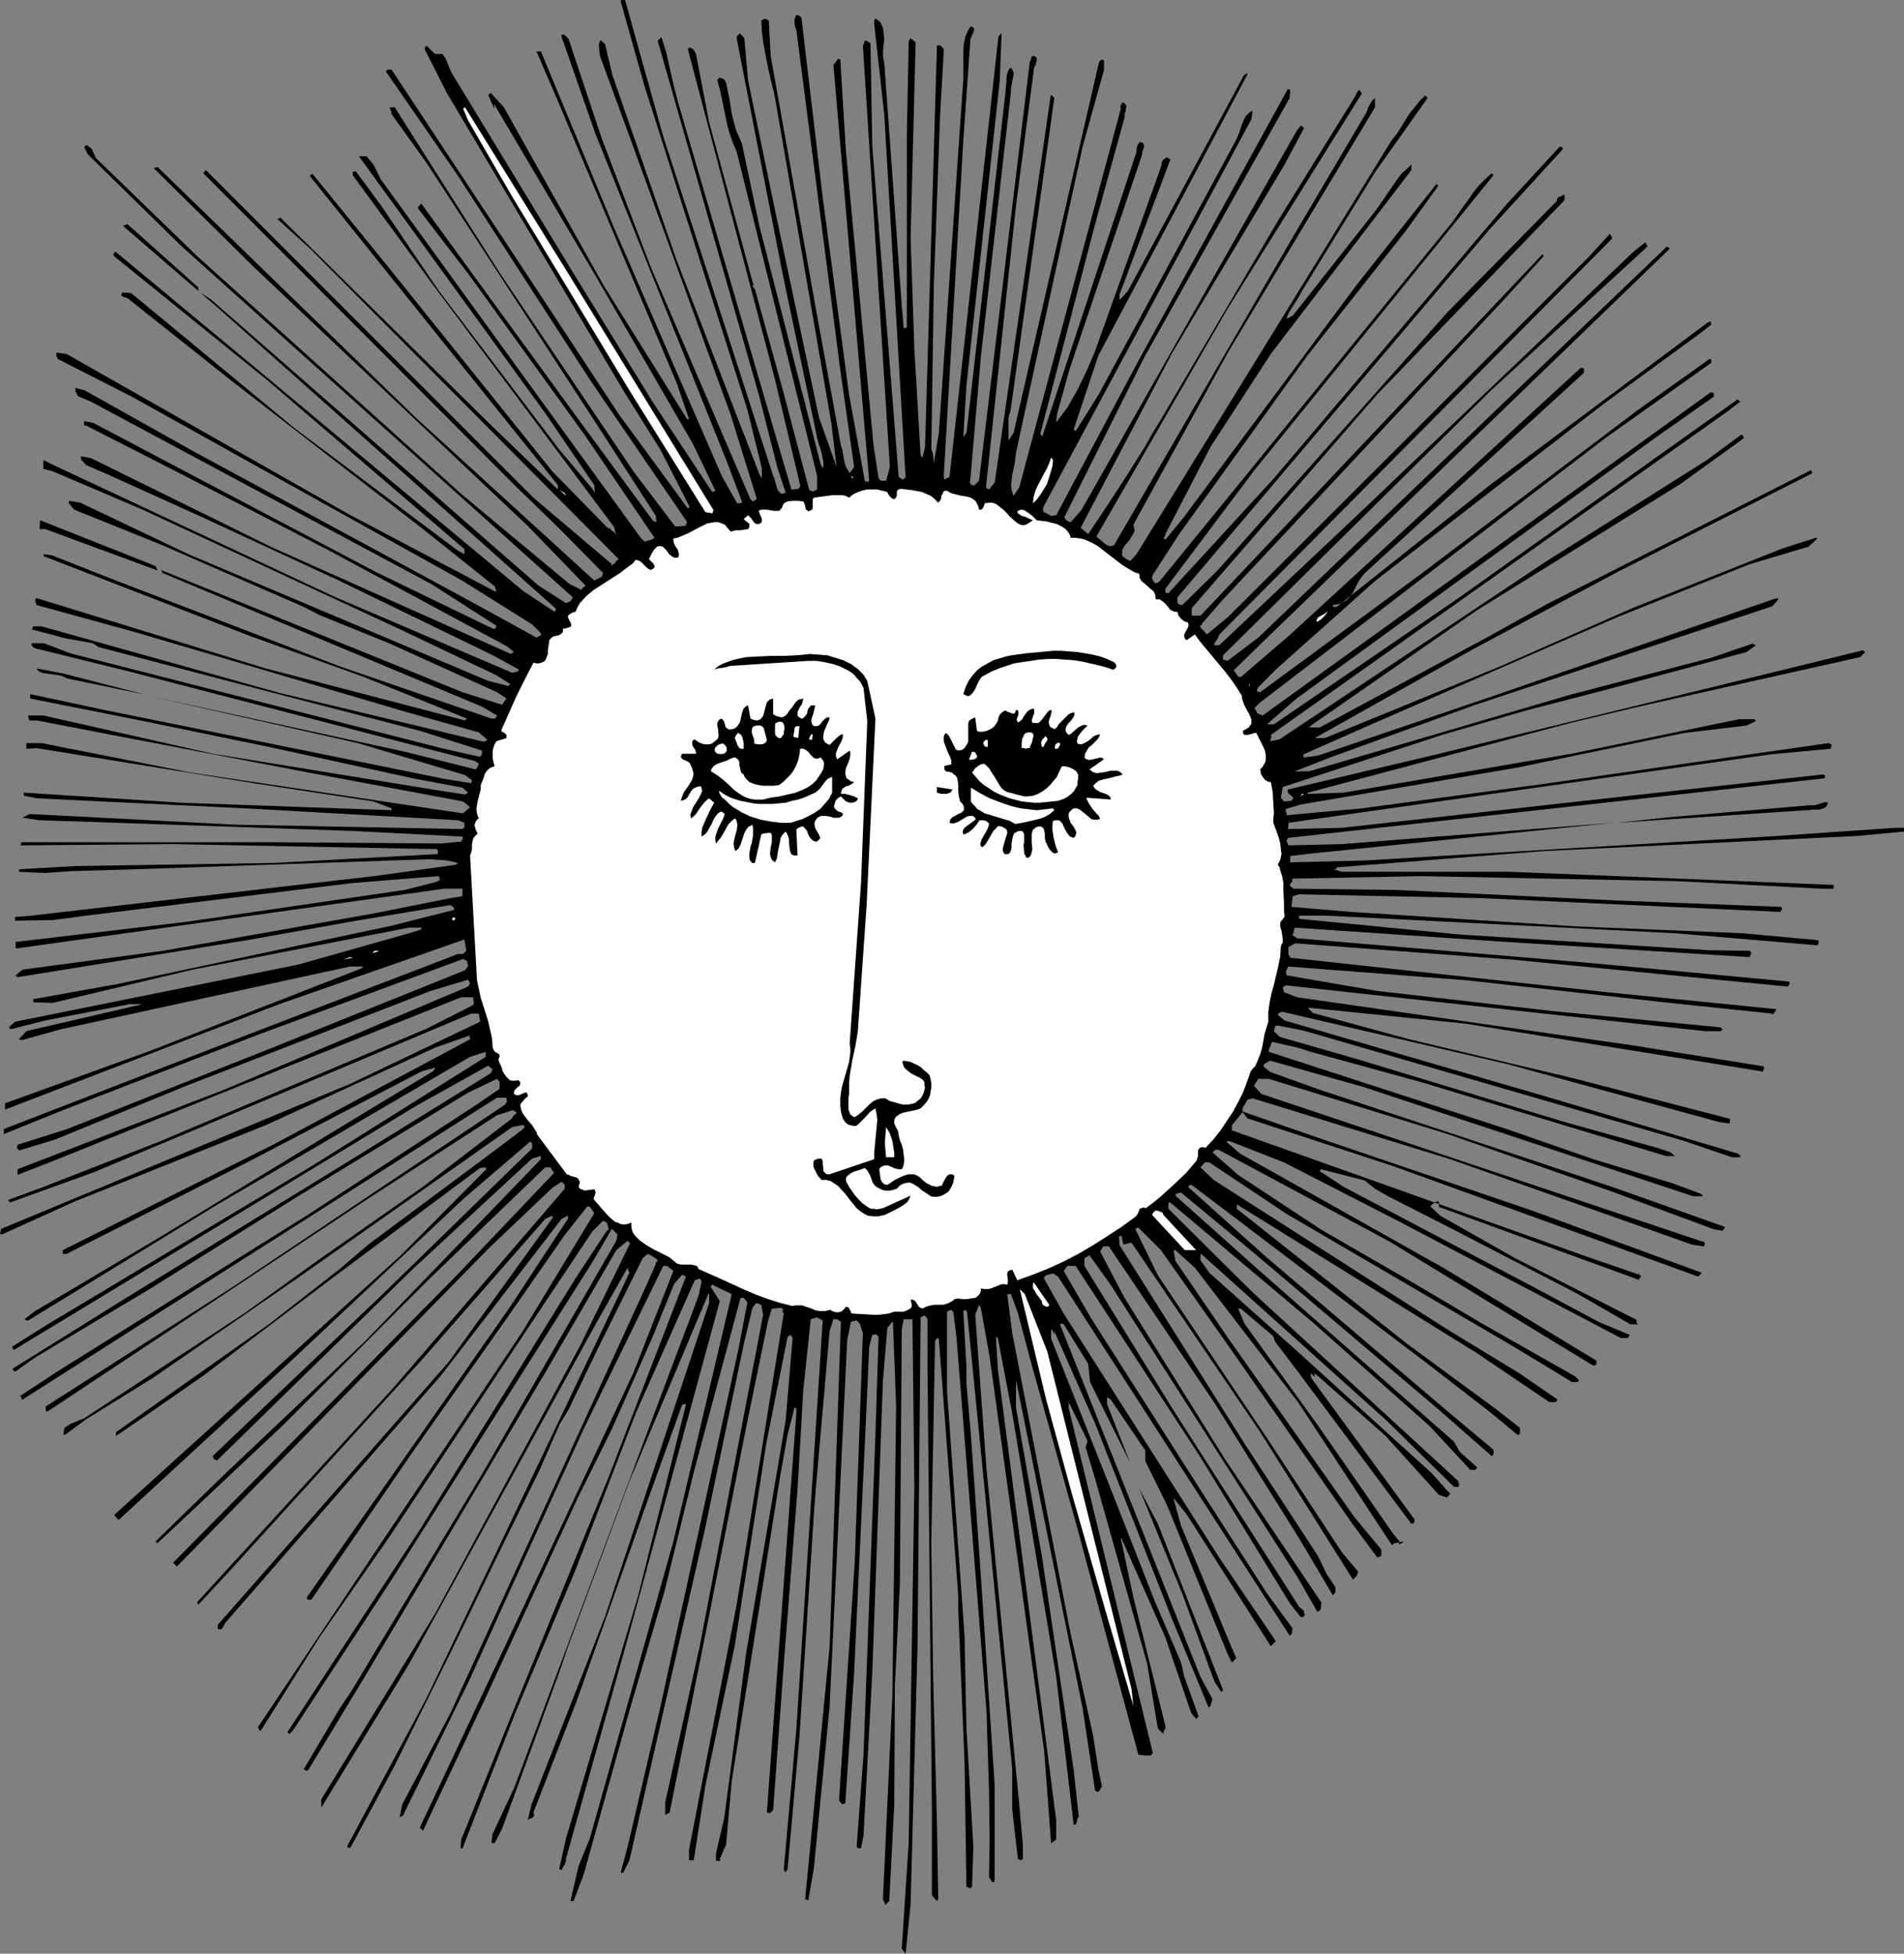<?xml version="1.0" encoding="UTF-8" standalone="no"?>
<svg
   version="1.0"
   width="129.724mm"
   height="133.077mm"
   id="svg42"
   sodipodi:docname="Sun 114.wmf"
   xmlns:inkscape="http://www.inkscape.org/namespaces/inkscape"
   xmlns:sodipodi="http://sodipodi.sourceforge.net/DTD/sodipodi-0.dtd"
   xmlns="http://www.w3.org/2000/svg"
   xmlns:svg="http://www.w3.org/2000/svg">
  <rect width="100%" height="100%" fill="#808080" stroke="none"/>
  <sodipodi:namedview
     id="namedview42"
     pagecolor="#ffffff"
     bordercolor="#000000"
     borderopacity="0.25"
     inkscape:showpageshadow="2"
     inkscape:pageopacity="0.0"
     inkscape:pagecheckerboard="0"
     inkscape:deskcolor="#d1d1d1"
     inkscape:document-units="mm" />
  <defs
     id="defs1">
    <pattern
       id="WMFhbasepattern"
       patternUnits="userSpaceOnUse"
       width="6"
       height="6"
       x="0"
       y="0" />
  </defs>
  <path
     style="fill:#000000;fill-opacity:1;fill-rule:evenodd;stroke:none"
     d="m 170.811,35.222 11.635,35.707 16.645,51.541 0.323,0.646 0.162,0.808 0.323,0.969 0.162,0.646 0.323,0.808 0.485,0.485 0.162,0.162 0.323,0.162 0.485,-0.162 0.485,-0.162 -2.101,-6.301 -4.686,-18.419 -26.179,-91.61 0.162,-0.162 0.323,-0.323 0.485,-0.485 1.293,4.201 0.97,4.362 0.97,4.201 1.131,4.362 29.088,99.365 h 0.646 l 0.808,-0.162 h 0.323 l 0.323,-0.323 0.162,-0.323 v -0.323 l -6.464,-27.144 -22.462,-85.147 0.323,-0.323 h 0.323 l 0.323,0.162 0.323,0.162 0.485,0.646 0.323,0.646 3.394,17.611 11.312,41.523 0.162,0.323 -0.162,0.162 h -0.162 v 0.162 l 0.646,0.808 7.11,25.69 6.787,25.69 0.162,0.323 0.323,0.162 0.485,0.162 0.485,-0.162 0.646,-0.323 v -3.555 l -20.685,-83.37 -0.97,-2.262 -0.808,-2.262 -0.646,-2.262 -0.485,-2.424 -0.97,-4.686 -0.485,-2.262 -0.646,-2.262 0.162,-0.323 0.323,-0.323 h 0.323 l 0.323,0.162 0.485,0.162 0.323,0.323 0.162,0.323 0.162,0.323 0.808,3.878 0.646,4.039 0.485,1.939 0.485,1.939 0.808,1.939 0.808,1.777 4.525,21.327 15.837,61.558 0.485,0.808 0.162,-0.808 v -0.808 l -0.162,-0.808 -0.162,-0.969 -0.485,-1.777 -0.646,-1.939 -9.05,-42.978 -11.797,-60.427 v -0.485 l 0.162,-0.323 0.323,-0.323 0.323,-0.323 1.131,1.293 0.97,10.825 6.949,33.445 11.312,53.318 4.525,12.764 -1.293,-10.987 -14.382,-83.047 -0.485,-2.585 -0.646,-2.424 -1.131,-5.17 -0.485,-2.585 -0.485,-2.585 -0.323,-2.747 -0.162,-2.747 0.485,-0.323 0.485,-0.162 0.485,0.162 0.485,0.323 0.485,9.048 11.958,66.89 6.141,33.445 0.323,0.969 0.162,0.808 0.162,0.969 0.162,0.969 0.162,0.808 0.323,0.969 0.485,0.808 0.485,0.808 1.131,-1.616 -3.555,-24.882 -11.312,-87.571 -0.323,-0.808 -0.162,-0.969 V 5.009 l 0.323,-0.969 0.323,-0.162 h 0.323 l 0.808,0.646 5.494,46.371 6.787,50.733 4.04,22.135 0.162,0.162 0.485,0.162 0.323,-0.162 0.162,-0.162 -9.211,-107.121 0.485,-0.485 0.323,-0.485 0.323,-0.485 h 0.323 l 0.323,0.162 1.454,23.751 7.11,75.615 1.293,8.402 0.162,0.162 0.162,0.323 0.485,0.162 h 1.131 l 0.97,-3.555 -6.949,-108.413 0.162,-0.323 0.162,-0.485 0.162,-0.485 h 0.162 0.323 l 0.97,0.646 0.485,26.659 3.555,44.27 3.232,40.716 0.485,0.323 0.485,0.323 h 0.162 l 0.162,-0.162 0.323,-0.162 0.162,-0.323 -5.494,-93.387 -2.586,-23.266 V 5.655 5.17 l 0.323,-0.323 h 0.162 l 0.646,0.485 0.485,0.485 0.323,0.646 0.323,0.646 0.162,1.454 0.162,1.454 -0.162,1.454 -0.162,1.616 v 1.454 l 0.323,1.616 4.525,62.689 0.485,5.655 0.808,-0.162 V 34.738 l 0.485,-24.235 0.485,-0.646 1.293,0.969 -1.293,50.571 0.97,28.598 1.616,27.305 0.485,0.485 0.646,-2.747 3.07,-103.243 0.323,-0.162 h 0.162 l 0.485,0.162 0.808,0.808 -0.97,17.126 -1.616,43.785 -0.646,42.17 0.323,0.808 0.162,0.969 0.162,1.777 1.293,-7.755 6.302,-91.125 v -3.716 -1.939 -1.777 l 0.162,-1.777 0.323,-1.616 0.646,-1.454 0.323,-0.646 0.485,-0.646 0.323,0.162 0.323,0.162 0.162,0.323 v 0.485 l -0.162,0.485 -0.323,0.646 -0.485,1.131 v 0.646 l -1.778,25.366 -5.01,85.794 v 0.969 l 0.162,0.323 v 0.162 l 0.323,-0.162 0.97,-0.485 12.605,-113.422 0.808,-0.808 -0.485,12.279 -8.565,78.361 -0.808,13.249 0.808,-0.969 10.019,-87.409 0.162,-1.777 0.162,-1.777 v -0.808 l 0.162,-0.808 0.323,-0.808 0.485,-0.646 0.323,0.162 0.162,0.323 0.323,0.646 v 0.808 l -0.162,0.646 -0.323,1.777 -0.162,0.808 v 0.808 l -7.757,68.344 -2.747,31.991 -0.162,0.323 0.162,0.323 0.162,0.323 0.485,0.162 0.323,0.162 1.293,-1.293 13.09,-107.929 0.323,-0.485 v -0.162 -0.162 l 0.162,-0.485 h 0.162 l 0.323,-0.162 0.323,0.162 0.323,0.162 0.162,0.323 v 0.646 l -0.162,0.485 -0.162,0.646 -0.323,0.485 -0.162,0.646 v 0.485 l -4.525,34.414 -7.757,72.706 0.808,0.485 1.454,-1.777 14.382,-99.365 0.162,-0.485 0.808,0.808 -11.312,80.785 -0.323,0.808 -0.162,0.969 v 2.1 2.908 0.646 l 1.293,-1.939 21.978,-95.326 0.162,-0.323 0.323,-0.323 0.485,-0.162 0.323,0.162 v 2.585 l -5.494,19.712 -17.13,78.685 -0.162,1.454 -0.162,1.293 -0.646,2.908 -0.162,1.454 -0.162,1.293 0.162,1.293 0.485,1.454 1.454,-2.1 26.179,-97.588 -0.162,-0.485 0.162,-0.323 0.162,-0.323 0.323,-0.485 0.485,0.323 0.323,0.323 0.162,0.485 -0.162,0.485 v 0.646 l -0.323,0.646 v 0.485 0.485 l -7.595,27.467 -14.059,53.803 v 0.323 l 0.162,0.162 0.162,0.162 0.162,0.162 24.24,-73.191 V 38.292 l 0.162,-0.646 0.323,-0.646 0.485,-0.485 0.646,0.323 0.162,0.162 0.162,0.485 v 0.323 l -0.323,0.969 -0.162,0.485 v 0.485 l -18.584,54.934 -0.97,3.393 -0.97,3.555 -0.97,3.393 -0.485,1.777 -0.162,1.939 1.454,-1.939 1.454,-1.939 1.293,-2.262 1.293,-2.262 2.262,-4.686 2.101,-4.847 17.291,-48.309 v -0.485 l 0.162,-0.485 0.323,-0.485 0.485,-0.323 0.162,-0.162 v 0 h 0.323 l 0.808,0.485 -13.09,34.738 v 1.454 l 2.101,-2.262 29.896,-55.58 0.485,-0.323 0.323,-0.162 0.162,0.162 -38.461,72.545 -6.302,18.904 0.485,0.485 5.979,-9.533 35.067,-64.951 0.485,-0.969 0.485,-1.131 0.808,-2.424 0.485,-1.131 0.485,-0.969 0.808,-0.808 0.485,-0.323 0.485,-0.323 -0.323,2.262 -53.49,99.689 -0.162,0.485 v 0.485 l 0.162,0.485 0.485,0.162 0.808,0.485 0.646,0.323 1.293,-0.162 21.331,-40.069 38.299,-69.637 0.646,0.162 -0.162,2.1 -37.491,66.89 -20.362,40.716 -0.162,0.323 0.162,0.323 0.323,0.485 0.646,0.323 0.485,0.162 2.747,-3.07 42.824,-75.453 12.766,-22.458 0.323,-0.323 0.485,-0.646 0.162,-0.162 0.808,0.646 -5.01,9.371 -28.926,48.471 -23.594,45.078 1.939,1.616 4.848,-7.271 4.848,-7.432 4.686,-7.432 2.101,-3.716 2.262,-3.716 30.381,-51.541 19.877,-31.991 v -0.323 l 0.485,-0.646 0.323,-0.323 0.646,0.969 -34.582,55.418 -33.774,58.65 0.97,0.808 1.131,0.969 0.485,0.323 0.646,0.323 h 0.646 l 0.646,-0.162 46.702,-80.462 18.422,-31.183 0.323,-1.131 0.485,-0.808 0.485,-0.808 0.808,-0.808 v 2.424 l -37.814,63.012 -24.402,44.432 0.162,0.646 0.162,0.808 -0.162,0.485 -0.323,0.646 -0.808,1.293 -0.485,0.646 -0.485,0.485 -0.485,0.646 -0.323,0.646 -0.162,0.485 v 0.485 0.646 l 0.485,0.485 0.646,0.485 0.97,0.485 1.616,-1.777 64.64,-104.859 1.131,-1.777 1.293,-1.616 2.101,-3.393 1.131,-1.777 1.293,-1.616 1.293,-1.616 1.454,-1.454 0.646,0.646 -13.413,18.904 -18.907,30.698 -0.97,1.777 -1.131,1.777 -1.131,1.777 -0.485,0.969 -0.323,0.969 1.616,-0.808 21.654,-27.467 2.101,-3.07 2.101,-3.07 1.131,-1.616 1.131,-1.454 1.293,-1.131 1.131,-1.131 v 1.454 L 327.24,91.125 311.726,115.038 300.091,137.496 v 0.485 l -0.485,0.485 0.485,0.485 4.525,-5.493 44.602,-59.942 20.685,-26.174 0.485,0.485 -8.403,11.633 -25.371,32.152 -32.966,45.886 -6.787,10.502 -0.162,0.485 v 0.485 l 0.162,0.485 0.323,0.323 0.162,0.323 h 0.485 0.323 l 0.485,-0.485 74.013,-90.802 1.454,-1.777 2.586,-3.716 1.454,-1.939 1.293,-1.939 1.454,-1.777 1.616,-1.616 1.616,-1.454 0.485,0.485 -61.57,75.938 -22.947,30.537 v 0.485 0.485 l 0.323,0.162 h 0.485 l 27.149,-29.567 60.115,-70.768 13.413,-14.541 h 0.323 0.323 l 0.162,0.323 v 0.323 l -18.907,20.681 -80.315,94.68 v 0.646 0.646 l 0.162,0.323 0.323,0.162 0.323,0.162 h 0.485 l 9.05,-8.886 59.307,-66.567 27.957,-28.436 0.162,-0.162 v -0.485 l 0.162,-0.162 0.162,-0.323 0.646,-0.162 0.485,-0.323 0.485,-0.162 v 1.454 L 354.55,101.627 306.878,156.561 v 1.939 h 2.262 l 88.072,-93.064 0.323,0.485 -10.342,11.31 -72.235,77.069 -5.494,6.301 v 0.162 0.162 l -0.485,0.162 v 0 l 0.162,0.323 v 0.162 l 0.323,0.323 0.323,0.323 0.485,0.485 0.485,0.646 5.494,-4.524 93.082,-92.903 4.848,-5.332 h 0.162 v 0 -0.485 0 l 0.162,0.162 0.323,0.323 0.162,0.323 0.162,0.485 -101.161,101.951 -0.323,0.808 -0.485,0.808 -0.485,0.646 v 0.162 0.323 h 1.293 l 36.522,-34.414 70.134,-66.89 3.07,-2.424 0.485,1.131 -40.238,37 -69.003,68.183 v 1.131 l 1.131,0.323 7.918,-5.978 105.201,-100.658 0.808,0.485 -105.201,101.627 -7.11,6.948 1.131,1.616 0.646,0.162 12.605,-10.825 74.982,-68.829 0.808,0.162 v 1.131 l -56.398,51.541 -0.97,1.131 -0.808,1.293 -0.646,1.293 -0.646,1.293 -0.808,1.131 -0.485,0.485 -0.485,0.485 -0.646,0.323 -0.808,0.485 -0.97,0.162 -0.97,0.162 v 0.485 h 0.97 l 39.43,-31.345 56.075,-41.847 0.808,-0.323 0.162,0.808 -2.424,1.939 -25.21,18.419 -58.822,45.563 -25.371,22.62 -4.848,4.847 -0.162,0.323 -0.162,0.323 v 0.162 0.162 0.162 h 0.323 l 0.485,0.162 41.531,-30.537 55.59,-42.008 18.584,-13.249 0.485,0.162 v 0.808 l -27.31,19.388 -89.041,68.183 -1.293,1.293 0.808,1.454 1.293,0.485 115.382,-83.209 0.808,0.162 v 0.969 l -15.19,10.664 -92.273,67.052 -7.595,6.624 h 1.778 l 47.51,-32.476 71.75,-51.056 h 0.162 l -0.162,-0.162 -0.162,-0.323 v 0 0.162 l 0.646,0.485 0.323,0.323 -3.394,2.585 -117.483,83.209 v 0.162 0.162 0 h 0.162 v 0.162 l -0.162,0.485 -0.162,0.646 2.424,-0.485 68.518,-45.724 41.531,-26.174 8.726,-6.463 h 0.162 v 0 l -0.162,-0.162 h 0.162 l 0.323,0.323 0.323,0.646 -16.322,11.795 -52.358,32.476 -42.824,29.729 -0.485,0.485 h 2.747 l 42.662,-22.943 15.998,-8.886 67.872,-34.414 0.323,0.808 -50.096,25.366 -37.168,19.873 -40.885,22.943 h 2.586 l 45.086,-18.419 34.098,-15.026 38.622,-15.349 8.565,-2.747 v -0.162 0 l -0.162,-0.162 v -0.162 0.162 l 0.162,0.162 0.485,0.323 -2.262,2.1 -15.19,4.524 -33.936,13.572 -64.155,27.952 -16.806,7.432 v 0.808 l 3.717,-0.485 46.541,-15.834 71.589,-24.72 0.485,0.323 -1.616,1.777 -76.437,25.366 -37.006,13.41 -9.534,3.716 h 3.717 l 67.226,-19.712 36.36,-9.533 10.827,-3.716 v 0 0.162 0.162 h 0.162 l 0.485,0.162 -2.424,1.777 -35.552,9.533 -21.17,5.493 -21.17,6.14 -41.531,13.572 -0.485,2.747 0.808,0.969 1.939,-0.162 0.485,-0.808 -1.454,-1.293 v -0.808 l 38.299,-9.048 84.194,-20.519 25.694,-6.301 0.485,0.485 -1.293,1.293 -57.045,12.764 -17.614,4.201 -67.549,17.934 -0.162,0.323 9.373,-0.323 58.661,-10.017 43.147,-8.886 h 4.04 l 0.323,0.485 -2.424,1.131 -16.16,1.939 -42.824,8.886 -55.914,9.533 -3.717,1.131 v 0.323 h -0.162 v 0.162 l 0.162,0.162 0.162,0.323 v 0.646 l 19.392,-1.777 46.864,-6.301 73.366,-10.502 0.808,0.485 -0.323,0.969 -15.514,1.454 -124.109,17.611 v 0.162 l 0.162,-0.162 0.162,-0.485 v 0 h -0.162 v 0.162 0.323 l -0.162,0.323 v 0.646 l -0.162,0.646 14.059,-0.323 56.398,-6.301 67.387,-7.432 0.485,0.162 v 0.808 l -138.168,15.349 -0.485,0.646 0.485,1.293 13.736,-0.323 69.811,-5.493 -77.73,7.917 -5.333,0.646 v 0.162 -0.485 1.939 l 19.392,-0.485 103.424,-6.14 32.966,-2.262 h 1.778 0.485 v 0.969 l -12.12,1.131 -80.477,3.878 -53.49,4.201 -0.162,0.162 h 0.162 v 0.162 h -0.162 l -0.323,0.162 h -0.323 l 2.101,0.646 h 42.986 l 83.709,3.393 v 0.969 h -3.07 l -37.168,-1.939 -66.094,-1.293 -32.966,0.646 -0.162,0.162 v 0.162 h 0.162 l -0.162,0.162 v 0.323 l -0.323,0.323 -0.323,0.646 0.97,0.808 26.502,0.323 57.368,2.747 41.693,1.616 0.323,0.485 -0.485,0.808 -77.083,-3.555 -46.864,-0.969 -1.616,0.485 -0.323,2.262 v 0.485 l 15.352,1.293 57.691,3.716 43.147,1.777 19.392,1.777 0.162,0.323 v 0.323 l -0.162,0.485 -0.323,0.162 -0.162,0.162 v -0.162 l -36.198,-3.07 -89.526,-4.524 h -7.434 v 0.808 l 41.37,4.039 64.155,4.039 10.504,0.162 0.485,0.485 -0.485,1.131 -64.64,-4.039 -52.52,-3.555 -0.323,1.454 -0.162,0.323 -0.162,0.162 v 0 l -0.162,-0.162 1.454,0.969 74.821,6.301 51.874,4.847 0.162,0.485 -0.485,0.808 -70.942,-6.948 -55.914,-4.201 -1.778,0.969 v 1.777 l 0.485,0.969 81.608,8.886 43.632,4.362 -0.162,0.162 -0.162,0.323 -0.323,0.485 -0.162,0.162 -0.162,0.162 h -0.162 v -0.162 l -26.341,-2.747 -52.197,-5.817 -46.056,-3.555 -0.646,1.293 0.162,0.969 23.432,4.039 45.086,5.17 43.309,4.201 0.485,0.485 -0.485,0.485 h -4.04 l -107.949,-11.795 -0.808,0.485 0.323,1.293 3.394,1.293 86.779,12.441 33.29,5.332 0.162,0.323 v 0.323 l -0.323,0.646 -0.162,0.162 h -0.162 v 0 -0.162 l -76.275,-12.279 -39.754,-4.039 h -0.808 l 1.293,1.293 24.886,6.786 42.178,10.017 39.915,10.34 0.485,0.162 -0.162,1.131 -2.586,-0.323 -54.298,-14.864 -58.338,-13.572 -0.808,0.323 -0.323,0.485 1.778,1.454 67.226,19.55 49.45,14.703 0.646,0.485 v 0.485 h -2.101 l -12.282,-4.201 -98.091,-28.436 -6.626,-1.293 -0.646,0.162 -0.323,1.293 1.454,1.454 20.2,5.817 53.328,16.157 23.755,6.624 3.394,1.131 1.131,0.969 h -2.262 l -63.186,-19.065 -28.28,-7.755 -3.555,-1.131 -6.464,-1.454 -0.646,1.616 -0.162,0.323 v 0.323 0.162 0.162 l 61.246,19.873 22.301,7.755 20.2,6.14 7.434,2.747 0.646,0.646 h -2.586 l -29.25,-9.694 -55.59,-18.419 -24.078,-6.786 -1.454,0.808 -0.323,0.646 1.778,1.454 12.605,4.524 55.106,18.257 22.139,7.432 27.31,9.694 -0.646,0.969 -2.101,-0.323 -26.664,-9.856 -42.016,-14.703 -46.056,-14.218 h -2.747 l -1.131,1.777 1.939,2.1 113.443,37.969 h 0.323 l 0.485,0.485 -0.323,0.808 -3.07,-0.485 -62.216,-21.974 -50.904,-15.672 -1.293,0.323 -1.293,2.262 v 0.808 l 18.584,6.463 55.59,18.904 44.117,16.157 -0.97,0.969 -78.538,-28.436 -37.491,-12.279 -1.293,-1.616 -2.747,3.393 v 1.293 l 90.819,32.314 14.059,4.847 v -0.162 0 l -0.162,-0.323 h -0.162 l 0.162,0.162 0.162,0.323 0.323,0.162 0.162,0.323 -0.646,0.808 -51.389,-18.742 v -0.162 -0.323 -0.646 l -0.162,-0.323 h -0.323 l -0.162,0.162 h -0.323 l -0.323,0.323 -0.485,0.323 -0.485,0.485 2.586,2.424 19.392,10.987 30.542,15.511 0.323,0.162 h 0.162 l 0.162,0.485 v 0.485 l 0.162,0.162 0.323,0.162 h -2.101 l -13.736,-7.917 -32.158,-16.642 -16.483,-8.402 -3.394,-1.939 -2.586,-2.1 -11.312,-2.908 -0.323,0.485 6.141,4.039 49.934,26.336 15.675,8.402 8.08,3.393 -0.485,0.808 h -1.778 l -56.883,-29.89 -29.896,-15.349 -14.059,-5.493 -0.808,0.162 3.555,3.07 48.318,27.144 4.04,2.262 39.43,23.912 v 0.969 l -0.808,0.323 -52.52,-31.991 -43.955,-23.589 h -0.808 l -0.808,0.646 6.626,5.817 21.331,14.057 24.886,14.38 16.645,9.856 23.917,13.572 0.97,0.969 -0.323,0.485 h -1.454 l -15.19,-9.209 -58.338,-34.091 -19.877,-13.249 h -1.131 l -1.131,1.293 3.394,3.231 60.115,38.454 18.584,11.31 9.858,6.786 -0.485,0.646 h -1.616 l -18.907,-12.764 -61.57,-38.13 v 1.131 l 43.794,34.738 23.109,16.965 5.979,4.686 v 0.485 0.323 0.485 0.162 l -0.323,0.323 h -0.323 l -6.626,-5.493 -15.837,-12.279 -61.408,-46.532 h -0.485 l -0.485,0.485 20.2,18.096 46.541,39.585 11.958,10.017 v -1.131 2.262 l -0.485,0.485 -13.251,-11.633 -47.834,-40.554 -18.907,-15.672 -1.293,0.323 -0.162,0.485 22.462,20.035 49.288,43.301 1.454,2.585 4.525,4.039 -0.485,0.646 h -1.293 l -10.504,-11.31 -30.058,-26.659 -36.683,-30.86 h -0.485 v 1.616 l 21.654,21.489 53.005,48.633 v 0.162 0.323 l 0.162,0.162 v 0.323 0.162 l -0.162,0.323 h -0.485 -0.646 L 356.974,365.633 309.14,322.655 v 1.777 l 2.262,3.231 22.462,20.035 34.744,31.506 4.04,4.524 0.808,0.808 -0.808,0.969 -2.101,-0.646 -13.736,-15.188 -18.261,-16.157 v 0 0.808 h -0.162 l -0.323,-0.323 -0.162,-0.162 -0.323,-0.323 v 1.131 l 26.664,36.515 v 0.323 0.323 l -0.162,0.323 h -0.162 l -0.485,0.162 -2.424,-3.231 -26.502,-35.545 -6.141,-8.078 -0.485,-1.454 -8.403,-7.109 h -0.646 l 1.616,3.878 18.907,26.174 19.069,27.467 1.778,2.262 h 0.162 v 0.323 l -0.162,0.485 v 0.162 h 0.162 l 0.162,-0.162 0.323,-0.162 0.323,-0.162 0.323,-0.323 -2.424,0.485 -0.646,0.485 -4.363,-6.624 -19.715,-30.052 -26.664,-34.738 -5.01,-4.524 h -0.485 l 0.485,2.747 13.574,19.873 32.482,46.047 6.949,8.402 v 1.616 l -0.97,0.485 -6.464,-8.725 -31.512,-45.24 -17.776,-25.205 -5.818,-5.817 -0.808,0.323 5.818,11.956 28.603,42.654 18.746,28.598 4.202,5.009 -0.323,1.131 -0.97,0.969 -24.078,-38.292 -32.966,-48.471 -2.101,0.485 -0.485,-2.262 -0.646,0.162 0.162,2.262 32.158,51.056 18.907,28.921 2.262,4.686 2.262,3.393 v 1.293 l -0.646,0.808 -8.726,-14.703 -21.493,-34.414 -27.472,-40.716 h -1.454 l -0.808,1.293 6.302,11.956 25.856,41.523 24.886,37 -0.162,0.323 v 0.323 0.485 0.323 l -0.162,0.323 -0.323,0.323 -0.485,0.162 -5.171,-9.048 -48.157,-75.292 -5.333,-7.432 -1.293,0.808 v 1.939 l 22.624,36.676 12.605,19.712 20.038,31.345 1.293,1.131 v 0.162 0.323 l 0.162,0.323 v 0.323 l -0.162,0.162 -0.162,0.162 -0.323,0.162 -0.485,-0.162 -2.747,-3.555 -22.947,-37.484 -32.158,-49.279 h -2.101 l -0.97,1.293 7.11,12.279 30.704,48.148 14.544,22.62 6.626,9.048 -0.162,0.162 v 0.323 0.485 l -0.162,0.485 -0.162,0.162 -0.323,0.162 -59.63,-92.418 -1.293,-0.808 -1.778,0.485 -0.646,0.646 5.171,9.209 40.077,62.851 14.544,21.489 -1.293,1.293 -21.654,-33.93 -3.232,-4.039 h -0.162 l 1.939,6.947 13.09,31.506 1.131,2.585 -1.131,1.131 -1.131,-2.262 -15.514,-38.13 -5.656,-11.471 v -2.747 l -8.888,-13.087 -0.97,-0.646 v 1.777 l 5.979,15.188 -10.342,-20.843 -0.485,-4.686 -6.302,-10.179 -0.485,-0.162 -0.485,0.162 23.917,59.942 12.282,30.86 3.07,5.655 -0.485,1.777 -0.485,0.485 -9.534,-23.105 -19.715,-50.087 -10.504,-23.751 -0.162,0.162 0.162,0.162 0.162,0.323 h -0.162 l -0.162,-0.162 -0.162,-0.323 -0.162,-0.323 -0.323,-0.323 v 2.424 l 15.837,39.908 10.827,27.628 6.787,15.834 0.808,3.555 3.717,10.34 -0.646,0.646 -1.293,-1.616 -6.626,-19.388 -11.312,-25.528 h -0.162 l 3.232,15.188 8.242,33.122 v 0.323 0.323 l -0.323,0.485 -0.162,0.485 v 0.162 0.323 l -1.454,-1.454 -2.747,-16.642 -13.413,-47.663 -2.424,-8.079 0.485,-1.616 -4.848,-10.017 v 1.616 l 21.654,88.702 -0.485,0.646 h -1.454 l -1.778,-0.162 -16.16,-59.942 -11.474,-41.039 -3.394,-12.764 -1.778,-4.847 h -0.97 l 1.293,10.017 14.867,76.584 5.979,27.144 1.293,8.402 0.97,4.686 -0.162,0.162 -0.162,0.162 -0.162,0.485 -0.323,0.323 -0.162,0.162 h -0.323 l -0.485,-0.323 -3.232,-21.327 -17.13,-84.34 v 7.109 l 6.626,37.969 8.242,55.418 1.293,11.956 -0.323,0.323 v 0.162 l -0.162,0.646 -0.162,0.646 -0.323,0.162 -0.323,0.162 -4.525,-38.292 -11.312,-67.698 -3.717,-19.388 -0.485,-0.323 0.485,8.24 6.464,49.764 8.565,66.405 v 5.009 l -1.293,0.969 -1.778,-23.589 -14.059,-101.627 -2.262,-12.602 -0.485,-0.808 -0.97,2.585 2.909,39.746 8.403,85.955 0.97,10.825 v 3.555 l -0.485,0.323 -0.808,-0.323 -1.454,-12.764 v -10.502 l -11.635,-117.623 -0.485,-0.485 -0.485,0.323 0.808,14.218 v 4.524 l 1.131,12.926 2.586,36.515 1.454,22.135 2.101,31.668 v 24.72 l -0.485,0.485 -0.97,-1.454 0.162,-9.694 -0.162,-12.764 -0.646,-20.196 -7.757,-96.619 -0.808,-6.301 -0.646,-0.485 -0.97,0.485 v 20.196 l 4.525,63.174 0.485,23.912 1.778,30.375 -0.323,10.34 -0.485,0.485 -0.97,-0.485 -0.485,-32.152 -1.616,-39.1 v -3.555 l -5.01,-66.244 -0.485,-0.162 -0.485,0.808 -0.97,51.864 0.485,34.576 0.97,37.646 0.323,18.581 v 0.969 l -0.323,0.485 -1.293,-1.454 v -22.135 l -1.131,-113.422 v -12.926 l -0.808,-0.808 -0.97,0.485 -0.808,85.147 -1.778,66.082 -1.293,12.602 -0.97,-1.293 1.778,-27.305 1.454,-91.287 -0.485,-43.462 h -2.262 l -0.485,2.585 -0.485,65.436 -1.293,26.336 -0.162,30.537 -1.293,24.882 -0.97,0.969 -0.646,-1.454 2.424,-52.349 0.97,-74.484 -0.808,-21.65 -0.162,-0.162 -1.293,1.616 -1.131,13.41 -2.747,75.292 -2.262,42.008 -0.646,3.231 h -0.646 l -0.485,-0.323 1.778,-23.751 3.07,-82.401 0.808,-25.205 -0.646,-0.646 -0.97,0.162 -0.808,3.07 -0.646,14.864 -3.232,69.152 -2.262,33.445 -0.808,0.323 -0.808,-0.969 4.04,-61.397 2.101,-58.973 -0.808,-2.424 -0.808,-0.808 -1.454,0.323 -0.97,4.686 -4.525,94.357 -4.04,41.523 -1.454,8.402 -0.808,-0.323 6.302,-64.951 2.909,-83.693 -0.97,-0.646 h -0.97 l -0.97,3.07 -3.555,40.554 -0.485,6.301 -3.717,57.357 -3.07,34.253 -0.162,0.323 -0.323,0.323 v 0.162 l -0.323,-0.162 v -0.162 l -0.162,-0.485 3.232,-36.03 6.787,-105.182 -1.454,-0.808 -1.616,0.485 -1.939,18.257 -1.454,25.205 -3.555,45.24 -2.747,37.646 -0.808,0.808 -0.808,-0.162 7.595,-102.92 v -1.131 l -0.485,-0.162 -1.778,6.947 -1.939,10.825 -12.443,78.361 -1.454,16.319 -1.616,3.716 v 0.162 l 0.162,0.162 v 0.162 h -0.162 -0.323 -0.646 v -1.939 l 2.101,-9.048 5.656,-42.493 10.181,-59.942 1.778,-21.166 -0.485,-0.808 -0.808,0.485 -5.494,27.467 -8.08,51.864 -7.595,36.192 -2.909,18.742 h -0.162 l 0.162,0.323 v 0 0.162 h -0.97 -0.323 v -2.747 l 12.282,-63.174 12.12,-74.968 -0.323,-0.162 v 0 -0.162 -0.323 l 0.162,-0.323 -0.162,-0.162 h -0.162 l -0.162,-0.162 h -0.97 l -0.646,0.162 h -0.808 l -0.97,3.07 -5.656,27.467 -10.019,50.895 -4.202,21.004 -5.494,27.305 -1.131,0.646 v -3.231 l 8.888,-40.231 16.322,-85.309 -0.485,-2.585 -1.293,-0.485 -0.97,1.293 -2.101,8.725 -10.181,48.471 -19.392,84.986 -1.616,3.231 h -0.646 l 1.778,-6.624 8.403,-35.869 20.2,-92.58 2.262,-11.795 -0.97,-1.131 h -0.808 l -11.958,44.593 -7.595,30.86 -8.888,30.214 -11.958,42.816 -2.586,6.786 h -0.808 l 2.101,-9.048 2.909,-7.109 21.493,-76.423 15.029,-63.659 -4.686,-2.262 -0.162,-0.162 v 0 -0.162 l -0.162,0.162 -0.162,0.162 -0.323,0.323 2.424,3.716 -18.584,68.183 -5.818,21.166 -15.19,54.126 -0.162,0.162 0.162,0.162 v 0 0.162 0.162 l -0.162,0.323 -0.162,0.485 -0.162,0.323 -0.323,0.485 -0.323,0.808 -0.646,-0.323 1.778,-7.917 18.584,-62.528 12.282,-49.117 v -0.162 l -0.97,0.162 -10.181,28.275 -2.747,7.917 -14.221,40.069 -11.15,28.759 v 0.162 0.162 h 0.162 v 0.323 0.162 l -0.162,0.323 -0.323,0.162 -0.162,0.162 -0.485,0.162 -0.485,0.323 0.97,-4.039 18.907,-48.309 26.664,-80.3 v 0 0 0.323 0.808 -0.969 l 0.162,-0.646 v -0.969 -1.293 l -0.162,-0.162 -20.362,48.309 -15.837,42.654 -2.262,6.624 -14.706,40.231 -1.939,3.716 -0.808,-0.162 0.323,-2.262 5.656,-12.118 39.915,-106.636 7.434,-19.712 0.808,-3.716 -0.485,-0.808 -1.293,0.485 -15.19,34.253 -15.675,40.716 -15.514,36.838 -13.413,34.414 h -0.485 l 0.162,-2.262 10.827,-26.821 27.149,-66.567 19.877,-51.541 -0.97,-0.485 -2.101,2.424 -5.494,13.572 -10.504,23.751 -8.888,17.934 -24.078,52.187 -15.675,33.283 -0.808,-0.808 54.944,-116.977 10.342,-26.336 -1.616,-1.293 h -0.97 l -20.523,42.008 -21.008,46.047 -8.565,18.904 -17.13,34.899 v 0 0 l 0.162,-0.162 v -0.162 h -0.162 l -0.162,0.162 -0.485,0.162 0.646,-3.231 12.443,-23.589 50.419,-110.029 2.424,-5.493 v -0.323 l 0.323,-0.323 0.162,-0.162 -0.162,-0.323 -0.162,-0.162 -0.162,-0.162 -0.323,-0.162 -0.485,-0.323 -0.485,-0.323 -0.808,-0.323 -1.293,1.131 -11.312,22.781 -7.757,16.157 -2.262,3.716 -5.333,12.118 -9.05,18.419 -13.574,27.952 -14.544,29.406 -11.312,21.004 -0.485,0.323 -0.485,-0.485 20.362,-37.969 19.877,-41.523 32.482,-68.183 v -0.162 l 0.162,0.162 v 0.323 0.162 -0.323 l -0.162,-0.162 -0.162,-0.323 -0.162,-0.323 -0.162,-0.646 -8.403,14.864 -47.834,87.086 -22.624,37 v -2.1 l 29.411,-47.986 37.33,-68.99 12.766,-26.174 -0.646,-0.646 -2.909,2.424 -18.099,31.183 -47.187,79.492 -13.898,22.943 -0.485,0.485 -0.808,-0.485 9.373,-15.834 2.747,-4.039 33.774,-56.065 34.582,-60.104 0.323,-1.616 -1.454,-1.454 -5.01,8.563 -51.389,81.27 -25.694,39.261 -0.97,0.969 -0.485,-0.485 33.936,-51.864 40.238,-64.951 8.08,-12.279 0.485,-0.323 -0.485,-1.777 -0.97,-0.485 -2.747,2.747 -12.928,19.388 -39.269,59.135 -18.099,26.013 -15.029,23.912 -0.323,0.162 -0.485,-0.969 31.997,-47.825 36.198,-54.126 18.422,-30.375 -1.131,-1.616 -0.646,-0.162 -5.979,7.594 -13.251,19.065 -25.371,36.03 -15.837,23.105 -10.666,15.511 h -0.97 l -0.162,-0.646 52.358,-74.807 14.867,-22.62 v -0.808 l -1.616,0.808 -30.866,40.069 -55.914,64.143 -0.162,0.485 -0.323,0.485 -0.162,0.323 -0.323,0.162 h -0.323 -0.485 v -1.131 l 59.469,-67.698 26.826,-37.161 -0.162,-0.485 -1.778,0.808 -31.997,36.515 -49.288,54.126 -8.08,8.725 -0.323,-0.646 50.742,-55.418 43.955,-51.056 V 305.044 l -0.808,-0.808 -2.262,1.454 -16.322,15.511 -80.477,82.078 -0.97,-0.969 72.72,-73.676 25.371,-26.659 -0.97,-1.454 h -1.293 l -30.219,29.083 -37.491,37.484 -32.158,30.214 -0.485,-0.485 17.614,-17.126 36.36,-34.414 45.248,-46.855 v -0.808 l -2.262,0.646 -30.704,28.436 -50.419,49.279 -0.808,-0.323 -0.323,-0.808 43.794,-41.685 38.461,-37.484 v -1.293 l -0.485,-0.485 -16.806,14.38 -45.733,42.978 -43.47,40.069 -1.131,-1.293 73.69,-66.728 22.139,-22.297 -0.162,-0.485 -1.454,0.162 -38.784,28.921 -32.482,24.559 -13.251,9.209 -9.211,6.301 v -0.969 l 39.592,-27.952 18.422,-14.38 6.949,-5.978 32.158,-23.912 7.272,-5.493 0.162,-0.162 0.162,-0.162 0.323,-0.323 0.162,-0.323 v -0.162 l -0.323,-0.162 h -0.646 l -2.262,0.485 -55.106,38.777 -37.491,25.851 -16.968,10.502 -5.494,4.039 h -0.485 l 0.323,-1.777 1.454,-0.969 3.555,-1.454 41.208,-26.982 19.069,-13.733 26.987,-18.904 22.947,-17.611 0.162,-0.323 0.162,-0.323 0.646,-0.485 0.162,-0.162 v -0.323 l -0.323,-0.162 -0.646,-0.323 -4.04,1.293 -33.451,21.65 -82.254,54.611 -0.485,-0.162 v -1.131 l 48.318,-30.86 69.973,-46.855 0.485,-0.808 -0.162,-0.969 h -2.424 L 80.477,312.799 5.818,360.301 H 5.656 l -0.162,-0.162 v -0.646 H 5.333 5.01 l -0.485,0.323 10.342,-6.786 64.317,-40.231 43.309,-28.275 6.141,-4.201 v -1.777 l -0.646,-0.808 -7.434,3.555 -43.794,26.659 -37.976,23.751 -29.734,17.773 -5.01,3.555 H 3.555 L 3.232,352.384 31.189,334.934 88.557,299.712 l 37.814,-23.428 0.485,-0.969 -1.131,-0.969 -18.261,10.179 -71.912,43.624 -31.997,19.388 -0.485,-0.808 8.726,-5.493 69.003,-41.362 44.278,-27.79 v -1.293 l -4.04,1.293 L 56.075,310.053 7.272,339.943 H 6.787 l -0.485,-0.323 2.747,-2.1 32.482,-19.227 52.035,-31.668 17.938,-10.825 0.646,-0.969 -3.555,0.969 -44.925,23.428 -46.541,23.589 h -0.97 v -0.969 l 54.136,-27.144 50.742,-27.144 v -0.323 l -0.162,-0.162 v -0.323 l 0.162,-0.162 0.323,-0.162 -9.211,3.231 -43.794,20.035 -48.965,19.55 -18.907,8.563 L 0,317.646 0.323,316.354 53.651,294.219 l 36.522,-15.188 33.451,-15.995 -0.323,-2.1 h -1.939 l -97.283,40.877 -21.493,7.755 -0.485,-0.646 9.211,-3.393 29.734,-11.633 68.842,-29.083 11.474,-5.817 0.646,-0.485 -0.162,-1.777 h -3.07 l -44.117,17.611 -59.792,24.074 -10.342,4.039 v -1.454 l 53.328,-20.519 62.701,-26.497 0.485,-0.808 -0.485,-0.969 -9.696,2.908 -62.862,24.397 -33.936,13.895 -9.05,2.747 -0.646,-0.485 0.162,-0.969 12.766,-4.039 52.197,-20.681 50.258,-20.196 0.808,-1.131 -0.323,-1.293 -0.97,-0.485 -52.52,19.388 -50.581,19.55 -15.19,6.14 v -1.293 L 68.68,264.49 117.968,245.586 h 1.293 l 0.808,-0.808 -0.485,-2.908 -47.672,16.642 -70.619,27.144 v -1.616 l 37.976,-13.733 53.813,-21.004 0.485,-0.485 h -3.394 l -74.498,16.157 -9.858,2.747 H 5.333 l -0.485,-0.162 1.939,-2.1 29.25,-6.786 0.485,-0.162 h -3.07 l -21.816,4.201 -8.888,2.262 -0.485,-0.485 1.616,-1.454 72.882,-14.703 28.603,-8.079 3.07,-0.969 0.162,-0.485 h -3.232 l -55.752,10.825 -36.037,8.563 -5.01,-0.162 v -0.808 l 21.654,-3.878 70.619,-15.026 15.998,-4.039 0.162,-0.485 -0.97,-0.808 -24.24,4.039 -28.118,5.009 -59.146,9.533 -0.485,-0.485 1.778,-1.454 36.198,-4.847 54.621,-9.694 19.392,-3.878 3.07,-0.485 V 228.783 h -4.686 L 4.525,244.132 H 4.04 v -0.485 -0.485 -0.485 H 3.878 v -0.162 l 43.955,-5.17 56.398,-8.24 8.242,-2.1 0.808,-0.485 -0.323,-0.969 -22.139,1.777 -67.387,8.24 -9.858,1.293 -9.696,0.162 v -0.969 l 4.202,-0.323 15.352,-1.777 72.882,-8.402 21.008,-2.908 0.646,-0.485 -2.909,-0.646 -4.363,-0.323 -75.467,2.585 -16.645,0.485 -6.949,0.485 -6.787,-0.323 0.162,-0.646 14.382,-0.808 51.066,-0.808 42.016,-2.262 0.323,-0.162 v -0.323 -0.323 l -0.323,-0.485 -67.71,-1.293 -39.43,0.323 0.162,-0.808 H 69.973 l 43.47,0.323 5.333,-0.485 0.162,-0.323 0.162,-0.323 0.162,-0.323 -0.162,-0.162 v -0.162 l -28.442,-1.454 -65.286,-2.262 -15.19,-0.485 -4.363,-0.646 1.778,-0.969 52.843,2.747 58.661,1.131 0.485,-0.485 v -1.131 l -1.616,-0.646 -54.782,-3.07 -53.651,-2.585 -3.394,-0.646 v -0.808 l 40.4,2.585 54.298,1.939 v -0.485 l -4.686,-1.777 -29.734,-4.524 -57.045,-9.209 -2.101,0.162 H 6.787 v -1.454 h 3.878 l 38.461,7.594 62.539,9.371 7.595,1.131 1.778,-1.616 -1.778,-1.454 -39.754,-7.432 -48.965,-9.371 -21.008,-4.039 H 7.595 l -0.323,-0.808 v -0.485 h 3.878 l 43.632,9.856 58.661,9.533 6.302,0.969 0.808,-0.485 -1.454,-1.293 -12.12,-2.262 -37.814,-8.24 -32.158,-6.624 -29.25,-5.817 v -1.131 l 18.907,4.039 87.749,17.773 6.949,1.131 0.162,-0.808 -1.778,-1.293 -27.634,-8.24 -53.651,-12.118 65.933,14.38 18.099,4.524 0.162,-0.162 0.162,-0.323 0.323,-0.485 0.162,-0.323 -0.162,-0.323 -0.162,-0.162 -0.485,-0.162 v -0.162 l -89.203,-23.105 -24.24,-5.978 -0.485,-0.323 -0.485,-0.485 0.162,-0.485 h 3.07 l 6.787,2.585 96.152,24.559 9.373,2.1 0.485,-0.646 v -0.969 l -15.675,-5.009 -36.198,-9.371 -46.864,-12.279 -1.454,-0.969 -7.11,-1.293 -8.565,-2.262 0.323,-0.808 h 2.101 l 61.246,17.126 52.682,12.602 0.97,-0.485 -2.262,-1.939 -18.422,-5.17 -69.65,-20.519 -25.856,-7.109 -0.323,-1.293 0.323,-0.485 58.984,18.096 51.389,13.41 0.485,-0.485 -26.826,-10.825 -28.765,-10.34 -53.49,-20.681 0.162,-0.485 2.101,0.323 16.806,6.624 57.368,21.974 38.946,13.41 h 0.97 l 0.485,-0.808 -3.878,-2.262 -82.254,-34.414 -0.162,-0.162 h 0.162 v 0 l -0.162,-0.162 v -0.162 l -0.323,-0.323 77.73,31.506 10.181,3.231 1.131,-1.616 -2.424,-1.616 -27.795,-12.602 -17.938,-7.271 -4.04,-2.1 -36.683,-15.995 -22.462,-9.048 -1.454,-1.777 0.323,-0.485 2.747,0.485 27.795,13.249 77.245,32.637 5.171,1.293 0.485,-0.485 -3.555,-2.262 -24.725,-11.795 -66.418,-30.86 -23.109,-9.856 -2.424,-0.646 v -2.262 l 2.262,1.131 72.397,33.93 46.056,19.712 1.454,-0.323 0.323,-0.485 -6.787,-3.716 -39.592,-19.227 -35.229,-16.319 -23.917,-10.825 -5.979,-2.585 -1.293,-1.454 v -0.808 l 2.586,0.485 46.541,22.943 61.57,27.467 0.808,-0.485 -1.778,-1.454 L 85.002,141.858 47.51,122.47 22.139,109.544 h -0.485 v -1.131 l 2.424,0.485 72.558,38.292 30.381,14.703 h 0.485 l 0.323,-0.808 -16.645,-10.664 -87.749,-47.017 -3.394,-1.454 -0.646,-1.293 v -0.808 l 2.424,0.646 27.957,15.672 72.235,39.1 16.16,8.886 1.131,-0.646 v -0.485 l -2.262,-2.262 -17.776,-11.148 -85.325,-47.502 -19.069,-9.694 -0.323,-0.808 v -0.808 l 2.586,0.323 72.558,41.2 37.653,19.873 h 0.485 l -0.485,-1.293 -18.422,-14.703 -49.45,-38.292 -26.664,-21.166 -1.131,-0.323 -0.485,-0.485 0.323,-0.646 2.262,0.162 42.016,34.738 42.016,31.506 1.778,0.969 v -1.293 L 68.68,97.75 29.734,66.244 l -0.485,-0.485 v -0.485 l 0.485,-0.485 39.915,33.122 65.125,54.287 8.08,5.332 0.323,-0.808 -86.779,-77.23 -23.594,-20.358 -1.131,-0.969 1.131,-0.485 18.261,16.319 v 0.969 l 3.232,2.1 84.355,73.676 7.11,4.524 1.131,-0.485 0.646,-0.969 L 46.864,63.497 22.624,39.746 21.654,37.807 l 0.646,-0.485 1.293,0.969 1.131,2.424 26.018,25.205 68.034,61.235 27.957,23.266 2.747,1.293 v 0 0.162 0.162 0 l 0.323,-0.323 0.162,-0.323 0.323,-0.162 0.485,-0.485 -14.867,-15.349 -70.296,-66.405 -26.018,-25.69 0.97,-0.323 66.418,64.466 46.056,42.008 1.939,-0.969 0.323,-0.969 -11.15,-11.31 -11.635,-11.31 -80.154,-80.3 0.646,-0.808 84.355,84.339 20.2,17.126 -0.162,0.162 v 0.323 0 l 0.162,-0.162 0.162,-0.162 0.323,-0.162 0.323,-0.323 0.323,-0.485 0.646,-0.485 -79.346,-79.816 -8.565,-7.755 0.808,-0.323 54.298,53.48 17.13,16.48 v -1.131 L 83.224,49.602 79.992,45.563 l -0.162,-0.162 h -0.162 v 0 l 0.162,-0.162 0.162,-0.162 0.485,-0.323 20.362,25.043 41.531,51.702 14.544,14.864 v 0.162 -0.162 l -0.323,-0.485 v 0 h 0.162 l 0.162,0.162 0.323,0.162 0.323,0.485 0.646,0.323 0.485,0.646 -0.646,-2.1 L 111.989,73.999 90.819,45.078 v -0.808 l 0.808,-0.162 6.464,8.725 14.867,21.974 31.027,40.877 8.565,10.179 0.646,0.969 -0.162,-1.939 -12.443,-18.257 -48.157,-66.405 h 1.939 l 1.778,2.1 1.939,3.878 66.902,92.256 0.97,0.969 1.778,-0.485 0.808,-0.485 -17.776,-26.174 -30.219,-41.847 -12.928,-16.803 0.162,-0.162 v 0 h -0.162 v -0.162 l 0.162,-0.162 0.323,-0.323 0.323,-0.485 40.723,55.903 18.907,25.69 v 0 0.162 0 h 0.162 l 0.323,0.162 0.485,0.162 -0.162,-1.616 -14.382,-22.297 -44.602,-68.506 -9.05,-12.602 v -0.162 h -0.162 l 0.162,-0.162 v -0.162 l -0.162,-0.323 -0.162,-0.323 -0.162,-0.646 h 1.293 l 27.149,42.816 34.421,51.056 10.666,14.057 2.586,-0.162 0.485,-0.969 L 151.904,97.75 117.806,45.078 99.384,18.419 99.707,17.934 h 1.131 l 35.229,53.318 23.27,35.384 17.776,24.235 0.485,-0.323 -5.494,-10.825 -2.101,-4.039 -9.211,-14.703 -45.733,-77.069 -5.656,-11.148 v -0.646 l 0.485,-0.323 2.101,2.1 h 1.939 l 0.808,1.131 1.454,3.555 31.835,52.349 20.2,32.799 15.19,22.943 0.808,-0.323 -5.818,-12.118 -25.371,-43.785 -25.694,-43.462 -0.162,-0.162 v 0 0.162 l 0.162,0.808 v 0 h -0.162 v -0.162 l -0.162,-0.162 -0.162,-0.485 -0.323,-0.646 -0.323,-0.808 -0.485,-1.131 0.646,-0.485 3.394,3.716 25.694,45.886 21.493,34.414 h 0.485 l -3.07,-9.048 -31.189,-73.999 -5.01,-11.633 h 1.131 l 18.907,45.563 27.634,63.659 3.878,6.948 h 0.162 v 0 l -0.162,0.162 v 0 h 0.323 0.485 l 0.323,-0.162 h 0.323 l -3.717,-9.856 -34.259,-85.47 -8.726,-25.043 0.808,-0.162 1.131,1.131 8.565,25.69 12.766,33.445 25.533,59.458 0.646,0.485 0.97,-0.646 -6.787,-21.812 -26.502,-72.868 -7.11,-19.388 -0.323,-3.07 h 0.162 v 0.162 l -0.162,0.162 v 0 l 0.162,-0.162 v -0.485 l 0.162,-0.323 0.162,-0.323 1.131,0.969 1.939,8.078 16.483,47.502 21.493,55.58 h 0.162 -0.162 v -0.162 h -0.162 0.162 l 0.162,0.323 0.323,0.485 v -2.585 L 192.465,105.505 165.963,22.135 159.822,0.323 159.984,0 h 0.97 z"
     id="path1" />
  <path
     style="fill:#ffffff;fill-opacity:1;fill-rule:evenodd;stroke:none"
     d="m 183.739,131.356 -0.323,0.808 -1.778,-0.323 -19.554,-31.345 -30.219,-49.925 -11.312,-19.55 -1.293,-3.07 0.485,-0.323 26.502,42.654 z"
     id="path2" />
  <path
     style="fill:#ffffff;fill-opacity:1;fill-rule:evenodd;stroke:none"
     d="m 331.28,82.562 -0.97,1.454 z"
     id="path3" />
  <path
     style="fill:#ffffff;fill-opacity:1;fill-rule:evenodd;stroke:none"
     d="m 271.164,118.431 -0.162,1.616 -0.485,1.616 -0.485,1.616 -0.485,1.454 -0.808,1.293 -0.808,1.293 -0.97,1.293 -0.97,0.969 0.162,-1.616 0.485,-1.616 0.646,-1.454 1.454,-2.747 0.808,-1.454 0.646,-1.454 0.485,-1.454 z"
     id="path4" />
  <path
     style="fill:#ffffff;fill-opacity:1;fill-rule:evenodd;stroke:none"
     d="m 219.614,123.278 -0.485,-0.808 0.485,0.323 z"
     id="path5" />
  <path
     style="fill:#ffffff;fill-opacity:1;fill-rule:evenodd;stroke:none"
     d="m 241.592,129.417 0.323,-0.323 0.323,-0.485 0.162,-0.485 v -0.485 l 0.323,-0.485 0.162,-0.485 0.323,-0.323 h 0.646 l 1.131,0.646 1.293,0.323 1.293,0.323 1.131,0.162 1.293,0.323 0.485,0.323 0.485,0.323 0.323,0.323 0.323,0.646 0.323,0.646 0.162,0.808 h 0.323 0.323 l 0.162,-0.162 0.162,-0.162 0.323,-0.646 0.162,-0.646 1.131,-0.162 h 0.808 l 0.97,0.323 0.646,0.485 0.808,0.646 0.808,0.646 1.293,1.454 1.454,1.293 0.646,0.485 0.646,0.323 0.808,0.162 0.646,-0.162 0.808,-0.485 0.485,-0.323 0.485,-0.323 -1.131,-0.485 -0.646,-0.323 -0.485,-0.162 -0.646,-0.162 -0.485,-0.323 -0.485,-0.323 -0.162,-0.485 0.485,-0.323 0.646,-0.162 0.646,0.162 0.808,0.485 1.293,0.969 0.646,0.646 0.485,0.485 1.293,0.162 1.293,0.162 1.293,0.323 1.293,0.323 1.293,0.646 0.97,0.646 0.808,0.969 0.323,0.646 0.162,0.646 h 1.293 l 1.293,0.162 1.131,0.323 1.131,0.485 0.97,0.485 1.131,0.646 2.101,1.616 4.202,3.231 2.101,1.293 1.131,0.646 1.131,0.323 0.162,0.646 v 0.485 l 0.485,0.808 0.808,0.646 1.454,1.293 0.808,0.646 0.485,0.969 v 0.485 l 0.162,0.646 h 0.485 0.485 l 0.646,0.485 0.646,0.485 0.97,1.131 0.485,0.646 0.808,0.323 0.323,0.162 h 0.646 l 0.323,0.969 0.646,0.808 0.808,0.646 0.97,0.323 0.162,0.646 -0.162,0.646 -0.646,1.131 -0.323,0.646 v 0.485 l 0.162,0.485 0.162,0.323 0.323,0.162 2.101,-1.454 1.293,1.777 1.616,1.939 1.616,1.939 1.616,1.939 1.616,1.939 1.616,2.1 1.454,2.1 1.293,2.1 v 0.485 l 0.162,0.646 0.485,1.293 1.293,2.424 0.485,1.131 v 0.485 0.646 l -0.323,0.485 -0.323,0.485 -0.808,0.485 -0.808,0.485 0.162,0.323 v 0.323 l 0.323,0.323 h 0.485 0.485 l 1.131,-0.323 0.485,-0.162 h 0.485 l 1.131,2.262 0.646,1.293 0.485,1.131 0.162,1.131 v 1.131 l -0.162,0.646 -0.323,0.485 -0.323,0.646 -0.646,0.646 0.162,0.485 v 0.646 l 0.323,0.485 0.323,0.485 0.323,0.485 0.485,0.323 0.646,0.323 h 0.485 l 0.485,2.585 0.162,2.908 0.162,2.585 -0.162,1.293 v 1.131 l 0.97,2.585 0.485,1.454 0.323,1.293 0.162,1.454 0.162,1.293 -0.323,1.454 -0.646,1.293 0.485,0.646 0.162,0.808 0.485,1.454 0.323,1.777 v 1.777 l 0.162,3.555 v 1.777 l 0.162,1.616 -0.323,0.323 -0.323,0.485 -0.323,0.323 -0.162,0.485 v 0.969 l 0.323,0.969 0.323,2.1 v 0.969 l -0.323,0.485 -0.162,0.485 -0.162,2.585 -0.485,2.424 -1.131,4.847 -0.646,2.262 -0.485,2.424 -0.323,2.262 v 2.585 l -0.485,1.616 -0.485,1.616 -0.323,1.777 -0.323,1.777 -0.485,1.616 -0.646,1.616 -0.646,1.454 -0.646,0.646 -0.485,0.646 -0.97,2.747 -0.97,2.585 -1.293,2.585 -1.293,2.424 -1.616,2.424 -1.616,2.424 -1.778,2.262 -2.101,2.262 -0.485,-0.162 h -0.646 l -0.323,0.162 -0.323,0.323 -0.162,0.485 v 1.293 l -0.162,0.485 -0.162,0.646 -2.747,3.231 -3.232,3.07 -3.394,3.07 -1.778,1.454 -1.939,1.454 -0.646,-0.162 -0.485,0.162 -0.485,0.162 -0.162,0.485 -0.323,0.808 -0.323,0.485 -0.323,0.323 -3.555,2.585 -3.717,2.424 -3.555,2.262 -3.878,2.262 -3.717,1.939 -3.878,1.777 -4.04,1.616 -4.04,1.454 -1.293,-2.747 -0.485,0.162 h -0.162 l -0.485,0.323 -0.162,0.485 v 0.485 l 0.162,1.131 v 0.646 l -0.162,0.646 -0.97,-0.162 -0.808,0.162 -1.616,0.646 -0.808,0.323 -0.808,0.162 h -0.808 l -0.97,-0.162 v 0.646 l -0.162,0.485 -0.323,0.485 -0.323,0.323 -0.323,0.323 -0.323,0.162 -1.131,0.162 -0.97,0.162 h -1.293 l -0.97,-0.162 -0.97,0.162 -0.323,0.323 -0.485,0.323 -0.97,0.485 -1.131,0.323 h -0.97 -1.293 l -0.97,0.162 -1.131,0.323 -0.97,0.485 -0.485,-0.162 -0.485,-0.323 -0.485,-0.808 -0.323,-0.485 -0.323,-0.323 -0.485,-0.162 h -0.485 l 0.162,0.646 0.162,0.646 v 0.323 l -0.162,0.323 -0.162,0.323 -0.323,0.162 -0.646,0.323 -0.808,0.323 h -0.808 -1.616 l -1.454,0.485 -1.293,0.162 -1.293,0.162 h -1.293 l -2.747,-0.162 -2.747,-0.162 -0.323,-0.162 v -0.323 l -0.323,-0.485 -0.323,-0.646 h -0.162 l -0.485,-0.162 -0.323,0.485 -0.485,0.485 -0.485,0.323 -0.646,0.162 h -0.646 l -0.485,-0.162 -0.485,-0.162 -0.485,-0.323 -0.646,0.162 -0.646,0.162 h -1.293 l -1.131,-0.162 -1.131,-0.485 -2.424,-0.808 h -1.131 -0.646 l -0.646,0.162 -3.232,-0.808 -3.07,-0.969 -3.07,-1.131 -3.07,-1.293 -5.979,-2.747 -5.818,-2.585 -0.162,-0.485 -0.323,-0.323 -0.646,-0.162 -0.808,-0.162 h -0.808 -1.778 l -0.646,-0.162 -0.485,-0.162 -0.323,-0.323 -1.616,-1.293 -1.939,-0.969 -0.97,-0.485 -0.97,-0.485 -1.939,-1.131 -1.616,-1.131 -0.646,-0.646 -0.646,-0.646 -0.485,-0.646 -0.323,-0.808 -0.162,-0.969 v -0.969 l -0.808,0.323 -0.808,0.162 h -0.646 l -0.646,-0.162 -0.646,-0.323 -0.646,-0.162 -1.131,-0.969 -1.131,-1.131 -0.97,-1.131 -1.131,-1.293 -0.97,-1.131 -0.162,-0.162 v -0.323 l 0.323,-0.808 0.162,-0.646 -0.162,-0.485 -0.162,-0.323 -1.131,0.162 -1.293,0.162 -0.485,-0.162 -0.485,-0.162 -0.485,-0.323 -0.162,-0.646 0.162,-0.323 0.162,-0.323 -0.162,-0.646 -0.323,-0.485 -0.485,-0.323 -1.293,-0.323 -0.646,-0.323 -0.485,-0.162 -7.595,-10.179 -0.162,-0.646 -0.323,-0.485 -0.808,-1.293 -1.131,-1.293 -0.97,-1.293 -0.323,-0.485 -0.323,-0.646 -0.162,-0.646 -0.162,-0.646 0.162,-0.646 0.485,-0.485 0.485,-0.646 0.808,-0.646 v -0.323 l -0.162,-0.323 v -0.162 l -0.162,-0.162 h -0.485 l -0.323,0.162 -1.131,0.485 h -0.646 l -0.485,-0.162 -0.162,-0.323 v -0.323 l 0.162,-0.485 0.323,-0.323 0.485,-0.485 0.485,-0.323 0.162,-0.485 v -0.162 -0.162 l -0.162,-0.323 -0.485,-0.323 -0.485,0.162 h -0.646 -0.485 l -0.485,-0.162 -0.646,-0.646 -0.646,-0.808 -0.485,-0.808 -0.323,-1.131 -0.485,-0.969 -0.323,-0.969 0.162,-0.323 0.162,-0.323 v -0.485 l -0.162,-0.162 -0.323,-0.323 -0.485,-0.162 -0.323,-0.323 -0.323,-0.485 -0.162,-0.485 -0.162,-2.262 -0.485,-2.262 -0.485,-2.1 -0.646,-2.1 -1.293,-4.039 -0.485,-2.262 -0.485,-2.262 -1.778,-32.152 0.323,-0.808 0.162,-0.808 v -0.646 -0.646 l 0.162,-0.808 0.162,-0.646 0.485,-0.646 0.646,-0.646 -0.485,-0.969 -0.162,-0.646 -0.162,-0.485 0.162,-0.485 0.162,-0.485 0.323,-0.485 0.485,-0.323 -0.323,-0.646 -0.162,-0.646 -0.162,-1.131 0.162,-0.969 0.162,-0.969 0.485,-1.939 0.323,-1.131 v -1.131 l 0.646,-1.616 0.485,-1.454 0.485,-0.646 0.485,-0.485 0.485,-0.323 0.97,-0.323 -0.162,-0.646 -0.162,-0.646 -0.162,-0.808 v -0.808 -0.969 l 0.162,-0.808 0.323,-0.969 0.485,-0.808 2.586,-0.808 v -0.485 -0.323 l -0.162,-0.162 -0.323,-0.323 -0.646,-0.323 -0.162,-0.162 v -0.323 l 1.939,-4.362 1.939,-4.362 2.101,-4.201 2.262,-4.362 0.808,0.162 h 0.646 l 0.485,-0.162 0.485,-0.162 0.323,-0.162 0.323,-0.323 0.323,-0.808 0.323,-0.808 v -0.969 l 0.323,-2.1 v -0.323 l 0.162,-0.323 0.485,-0.485 0.485,-0.323 0.808,-0.162 0.646,-0.162 0.485,-0.323 0.485,-0.485 v -0.323 -0.485 l 0.808,-0.162 0.646,-0.162 0.323,-0.162 0.323,-0.162 v -0.323 -0.323 l -0.323,-0.646 -0.323,-0.646 -0.162,-0.323 v -0.485 l 0.162,-0.162 0.485,-0.323 0.485,-0.323 0.808,-0.162 0.485,-1.131 0.646,-1.131 1.616,-1.777 0.97,-0.808 0.97,-0.808 2.262,-1.454 2.262,-1.454 2.262,-1.454 2.101,-1.616 1.131,-0.808 0.808,-0.969 0.646,0.162 0.646,0.323 0.97,0.969 0.485,0.485 0.646,0.485 0.485,0.162 0.323,-0.162 0.323,-0.162 0.323,-0.323 v -0.323 l -0.162,-0.323 -0.162,-0.323 -0.646,-0.646 -0.485,-0.485 0.646,-1.293 0.646,-1.131 0.485,-0.485 0.323,-0.323 0.646,-0.162 0.808,0.162 0.97,0.969 0.808,1.131 0.485,0.323 0.485,0.323 0.485,0.162 0.808,-0.162 0.162,-0.646 -0.162,-0.646 -0.162,-0.646 -0.646,-0.969 -0.323,-0.646 -0.162,-0.646 v -0.646 l 0.97,-0.162 0.808,-0.323 1.939,-0.808 2.101,-1.131 1.939,-0.969 0.97,-0.485 0.97,-0.162 0.97,-0.162 h 0.808 l 0.97,0.323 0.808,0.323 0.646,0.808 0.808,0.969 0.808,-0.162 0.485,-0.162 h 1.131 l 1.131,-0.162 0.97,-0.162 0.323,-0.485 v -0.485 -0.323 l -0.323,-0.323 -0.646,-0.485 -0.485,-0.485 1.131,-0.969 0.808,0.808 0.646,0.969 0.323,0.323 0.485,0.162 h 0.485 l 0.646,-0.323 0.162,-0.485 v -0.485 l -0.323,-0.808 -0.162,-0.323 -0.162,-0.485 -0.162,-0.323 0.162,-0.323 0.808,-0.162 h 0.97 l 0.97,0.162 0.97,0.162 h 0.808 0.323 l 0.485,-0.162 0.162,-0.323 0.323,-0.323 0.162,-0.485 0.323,-0.646 0.97,-0.485 1.293,-0.162 h 1.293 l 1.454,0.162 0.162,0.323 0.162,0.323 0.162,0.646 0.162,0.808 0.323,0.162 0.323,0.323 0.323,-0.162 0.323,-0.162 0.323,-0.162 0.162,-0.485 v -0.646 -0.485 -0.485 -0.646 l 0.323,-0.323 2.424,-0.323 2.424,-0.323 h 1.131 1.131 l 0.97,0.162 0.97,0.485 0.97,-0.808 0.97,-0.485 1.293,-0.485 1.293,-0.323 h 1.293 1.454 l 1.293,0.323 1.293,0.323 0.162,0.485 0.323,0.485 0.485,0.485 0.162,0.162 0.323,0.162 h 0.323 l 0.323,-0.162 0.162,-0.323 0.162,-0.323 v -0.485 -0.485 l 0.162,-0.485 0.323,-0.162 0.323,-0.162 h 0.323 l 2.747,0.323 2.586,0.485 1.131,0.485 1.131,0.485 0.97,0.808 z"
     id="path6" />
  <path
     style="fill:#ffffff;fill-opacity:1;fill-rule:evenodd;stroke:none"
     d="m 145.763,127.64 -1.778,-1.616 0.485,0.323 0.485,0.323 0.485,0.323 0.162,0.323 z"
     id="path7" />
  <path
     style="fill:#ffffff;fill-opacity:1;fill-rule:evenodd;stroke:none"
     d="m 154.005,127.156 0.485,0.646 z"
     id="path8" />
  <path
     style="fill:#000000;fill-opacity:1;fill-rule:evenodd;stroke:none"
     d="M 40.562,146.867 11.635,136.203 h -1.454 l 0.162,-2.262 29.734,11.795 z"
     id="path9" />
  <path
     style="fill:#ffffff;fill-opacity:1;fill-rule:evenodd;stroke:none"
     d="m 339.198,160.116 -0.162,-0.323 v -0.162 l 0.162,-0.323 0.162,-0.323 1.131,-0.646 0.646,-0.323 0.485,-0.485 0.323,-0.485 -0.162,0.323 -0.162,0.485 -0.646,0.808 -0.808,0.808 -0.485,0.323 z"
     id="path10" />
  <path
     style="fill:#000000;fill-opacity:1;fill-rule:evenodd;stroke:none"
     d="m 286.84,170.456 0.485,0.485 0.162,0.646 -0.162,0.323 -0.162,0.162 -0.162,0.162 -0.485,0.162 -1.778,-0.646 -1.939,-0.485 -2.101,-0.485 -2.101,-0.485 -2.101,-0.323 -2.262,-0.162 -2.101,-0.162 h -2.262 l -2.262,0.162 -2.101,0.323 -2.262,0.323 -2.101,0.323 -1.939,0.646 -1.939,0.646 -1.939,0.808 -1.778,0.969 -0.323,0.162 -0.485,0.323 -0.646,0.969 -0.485,0.969 -0.485,1.131 -0.646,0.969 -0.323,0.323 -0.323,0.323 -0.323,0.162 h -0.485 l -0.323,-0.162 -0.646,-0.323 0.646,-1.939 0.808,-1.616 0.97,-1.293 1.131,-1.293 1.293,-0.969 1.454,-0.808 1.454,-0.808 1.616,-0.485 1.616,-0.485 1.616,-0.323 3.555,-0.485 3.555,-0.323 3.394,-0.323 h 2.101 l 2.101,0.162 2.101,0.162 1.939,0.323 1.939,0.323 1.939,0.485 1.778,0.646 z"
     id="path11" />
  <path
     style="fill:#000000;fill-opacity:1;fill-rule:evenodd;stroke:none"
     d="m 223.331,175.303 2.101,9.694 -2.262,47.825 -2.262,32.637 -0.646,3.878 -0.808,3.716 -0.646,3.878 -0.162,1.939 v 1.939 0.808 l -0.162,0.969 v 1.939 1.131 l 0.323,0.808 0.162,0.485 0.323,0.162 0.323,0.323 0.485,0.162 0.97,-0.646 0.97,-0.808 0.808,-0.808 0.97,-0.969 0.97,-0.808 0.97,-0.485 1.131,-0.323 h 0.485 0.646 l 0.97,0.646 1.131,0.323 1.131,0.323 1.293,0.323 h 1.131 l 1.131,-0.162 0.97,-0.323 0.485,-0.485 0.485,-0.323 0.485,-0.485 0.323,-0.646 0.323,-0.646 0.162,-0.646 0.162,-0.646 -0.162,-0.646 v -0.646 l -0.323,-0.646 -0.646,-0.485 -0.97,-0.485 -0.97,-0.485 -0.808,-0.485 -0.808,-0.646 -0.646,-0.646 -0.162,-0.323 -0.162,-0.485 -0.162,-0.485 0.162,-0.485 0.97,0.162 0.97,0.162 0.97,0.485 0.808,0.323 0.97,0.646 0.646,0.646 0.808,0.646 0.646,0.646 0.323,1.131 0.162,0.969 v 1.131 l -0.162,0.969 -0.162,0.969 -0.323,0.808 -0.485,0.808 -0.646,0.808 -0.485,0.485 -0.485,0.485 -0.808,0.323 -0.646,0.162 -1.616,0.323 -1.454,0.323 -0.808,0.323 -0.485,0.323 -0.485,0.323 -0.323,0.485 -0.162,0.485 v 0.808 l 0.323,0.808 0.646,1.131 0.162,1.131 0.323,1.293 0.485,1.131 0.323,1.293 0.162,1.293 0.162,1.293 -0.162,1.293 -0.162,0.485 -0.323,0.646 h -0.808 l -0.808,-0.162 -0.808,-0.323 -0.646,-0.323 -0.646,-0.162 h -0.808 l -0.646,0.323 -0.323,0.162 -0.323,0.485 0.162,1.131 0.162,1.293 0.162,0.485 0.323,0.485 0.485,0.485 0.808,0.162 0.97,-0.646 0.97,-0.646 1.293,-0.646 1.131,-0.485 1.131,-0.323 h 0.646 0.646 l 0.485,0.162 0.646,0.323 0.485,0.323 0.646,0.646 0.97,0.808 1.293,0.646 0.646,0.162 0.646,0.162 0.646,-0.162 0.808,-0.162 0.162,-0.485 0.323,-0.646 0.646,-1.131 0.485,-0.485 0.485,-0.162 h 0.485 l 0.323,0.162 0.323,0.323 -0.323,1.616 -0.323,0.808 -0.323,0.646 -0.485,0.808 -0.646,0.485 -0.808,0.485 -0.808,0.323 -0.97,0.162 h -0.646 l -0.808,-0.162 -0.646,-0.485 -1.293,-0.808 -0.646,-0.485 -0.485,-0.485 -1.293,-0.808 -0.646,-0.323 -0.646,-0.162 -0.646,0.162 -0.808,0.162 -0.808,0.485 -0.808,0.808 -0.97,0.323 -0.808,0.162 h -1.131 l -0.808,-0.162 -0.97,-0.485 -0.808,-0.485 -0.646,-0.808 -0.323,-0.808 -0.323,-0.969 -0.323,-0.646 -0.485,-0.808 -0.646,-0.646 -0.808,0.323 -0.97,0.323 -1.131,0.323 -0.808,0.485 -0.646,0.485 -0.323,0.323 -0.162,0.485 v 0.485 l 0.162,0.485 0.323,0.485 0.323,0.646 0.646,0.969 0.808,1.131 0.97,1.131 0.97,0.969 1.131,0.808 0.485,0.323 0.646,0.323 h 0.808 l 0.646,0.162 0.808,-0.162 0.808,-0.162 7.11,-3.231 -0.323,0.808 -0.485,0.808 -0.808,0.646 -0.97,0.646 -2.101,1.131 -2.101,0.969 -0.808,0.162 -0.646,0.162 h -1.454 l -1.293,-0.162 -0.97,-0.485 -0.97,-0.646 -0.97,-0.808 -1.454,-1.777 -1.616,-2.1 -0.808,-0.808 -0.808,-0.969 -0.97,-0.646 -0.97,-0.646 -1.131,-0.323 h -1.293 l -0.97,-1.131 -0.646,-1.293 -0.323,-0.646 -0.162,-0.646 v -0.646 l 0.162,-0.646 0.646,-0.323 0.646,-0.162 h 0.323 0.323 l 0.162,0.323 0.162,0.323 v 0.808 l 0.162,0.969 v 0.808 l 0.323,0.323 0.323,0.323 0.323,0.162 h 0.646 l 11.474,-3.878 v -1.616 l 0.162,-1.777 0.162,-1.616 0.162,-1.777 0.162,-1.616 0.162,-1.616 -0.162,-1.454 -0.323,-1.616 -0.808,0.485 -0.646,0.485 -1.131,1.293 -1.293,1.293 -0.485,0.485 -0.646,0.485 h -0.646 l -0.646,-0.162 -0.646,-0.162 -0.485,-0.323 -0.485,-0.485 -0.162,-0.323 -0.323,-0.485 -0.162,-0.485 -0.323,-1.293 -0.162,-1.293 v -1.131 -1.131 l 0.323,-2.424 0.646,-2.262 0.646,-2.262 0.646,-2.262 0.323,-2.424 v -1.131 l -0.162,-1.293 2.909,-41.2 1.616,-41.685 -0.97,-8.563 -0.485,-0.969 -0.485,-0.808 -0.808,-0.808 -0.646,-0.808 -0.808,-0.646 -0.808,-0.485 -1.939,-0.969 -1.939,-0.646 -2.101,-0.485 -2.101,-0.323 h -2.101 l -20.2,1.293 -0.97,0.323 -0.97,0.162 -1.131,0.162 -0.97,0.323 1.131,-0.969 1.293,-0.646 1.293,-0.485 1.454,-0.485 1.454,-0.323 1.616,-0.323 3.07,-0.162 3.394,-0.162 h 3.394 l 3.394,-0.162 3.232,-0.323 2.101,0.162 2.262,0.162 2.101,0.646 2.101,0.646 1.939,0.969 1.778,1.293 0.646,0.646 0.808,0.808 0.485,0.808 z"
     id="path12" />
  <path
     style="fill:#000000;fill-opacity:1;fill-rule:evenodd;stroke:none"
     d="m 37.491,178.858 -20.2,-4.201 -0.97,-0.485 -1.131,-0.323 -1.131,-0.162 -1.131,-0.162 -1.131,-0.162 -0.97,-0.162 -0.97,-0.485 -0.485,-0.646 6.787,1.293 z"
     id="path13" />
  <path
     style="fill:#ffffff;fill-opacity:1;fill-rule:evenodd;stroke:none"
     d="m 321.745,176.919 -0.162,-0.808 h 0.162 z"
     id="path14" />
  <path
     style="fill:#000000;fill-opacity:1;fill-rule:evenodd;stroke:none"
     d="m 199.091,183.867 0.808,0.485 0.646,0.162 0.646,0.162 0.646,-0.162 0.485,-0.323 0.323,-0.323 0.646,-0.969 0.808,-0.969 0.646,-0.969 0.485,-0.485 0.323,-0.323 0.646,-0.162 0.646,-0.162 -0.162,0.808 -0.162,0.646 -0.485,0.646 -0.323,0.646 -0.323,0.646 v 0.646 0.323 l 0.162,0.323 0.323,0.162 0.485,0.323 h 0.323 l 0.323,-0.323 0.485,-0.485 0.323,-0.485 0.162,-0.808 0.162,-0.485 0.485,-0.485 0.162,-0.323 h 0.323 0.323 0.485 l -0.162,0.808 -0.162,0.646 -0.162,0.646 -0.485,1.454 v 0.646 l 0.162,0.646 0.485,0.485 h 0.646 l 0.646,-0.162 0.485,-0.485 0.323,-0.485 0.485,-0.485 0.323,-0.323 0.485,-0.323 h 0.646 l -0.162,0.808 -0.485,0.969 -0.808,1.939 -0.162,0.969 v 0.485 0.485 l 0.162,0.323 0.323,0.485 0.485,0.323 0.646,0.323 0.808,-0.808 0.97,-0.969 0.808,-0.646 0.485,-0.323 h 0.323 v 0.808 l -0.323,0.969 -0.808,1.454 -0.323,0.808 -0.323,0.808 v 0.808 l 0.162,0.323 0.162,0.485 3.232,-2.262 0.162,0.485 v 0.646 l -0.162,0.969 -0.485,1.293 -0.485,1.131 -0.162,1.131 v 0.485 l 0.162,0.485 0.162,0.485 0.485,0.323 0.646,0.485 0.808,0.162 -0.323,0.323 -0.485,0.323 -0.646,0.323 -0.646,0.162 -0.485,0.323 -0.485,0.323 -0.162,0.485 -0.162,0.808 h 1.131 l 1.131,0.323 1.131,0.323 0.97,0.485 -0.162,0.485 -0.323,0.323 -0.323,0.162 -0.485,0.162 h -0.808 l -0.97,-0.323 -1.293,-1.293 -0.323,0.162 -0.485,0.323 -0.485,0.485 -0.162,0.485 -0.162,0.485 -0.162,0.646 0.162,0.485 0.485,0.485 0.485,0.323 0.485,0.162 0.485,0.162 0.162,0.323 v 0.323 l -0.323,0.323 -0.323,0.162 -0.323,0.162 h -0.485 -0.97 l -0.97,-0.323 -1.131,-0.162 h -0.97 l -0.485,0.162 -0.485,0.323 -0.323,0.323 -0.323,0.485 -0.162,0.485 v 0.485 l 0.162,0.808 0.323,0.646 0.485,0.808 0.323,0.646 0.162,0.485 -0.162,0.323 -0.162,0.162 -0.323,0.323 -0.485,0.162 -0.485,-0.162 -0.323,-0.162 -0.646,-0.646 -0.485,-0.808 -0.323,-0.969 -0.485,-0.646 -0.323,-0.323 -0.162,-0.162 h -0.485 l -0.323,0.162 -0.485,0.162 -0.485,0.485 0.323,6.624 h -0.485 -0.485 l -0.323,-0.162 -0.323,-0.162 -0.323,-0.808 -0.162,-0.969 -0.162,-2.262 -0.323,-0.969 -0.162,-0.323 -0.323,-0.485 -0.808,0.808 -0.485,0.808 -0.162,0.969 -0.485,2.262 -0.162,0.969 -0.162,1.131 -0.485,0.969 -0.646,-0.485 -0.323,-0.485 -0.162,-0.485 -0.162,-0.646 0.162,-1.616 0.323,-1.454 v -0.646 -0.646 -0.485 l -0.162,-0.485 -0.323,-0.162 h -0.485 l -0.808,0.162 h -0.485 l -0.485,0.323 -1.616,7.271 h -0.485 -0.323 l -0.162,-0.323 -0.323,-0.323 -0.162,-0.969 v -0.646 l 0.323,-1.939 0.323,-0.969 0.323,-1.939 v -0.969 -0.969 l -0.162,-0.808 -0.485,0.323 -0.485,0.162 -0.646,0.808 -0.485,0.969 -0.323,0.969 -0.323,0.969 -0.323,0.969 -0.485,0.969 -0.808,0.646 -0.162,-0.323 -0.162,-0.485 -0.162,-1.131 0.162,-0.969 0.323,-1.293 0.323,-1.131 0.162,-1.131 v -0.485 l -0.162,-0.646 -0.162,-0.485 -0.323,-0.323 -0.808,0.646 -0.808,0.808 -0.485,0.808 -0.485,0.969 -0.97,1.616 -0.646,0.808 -0.646,0.808 -0.162,-0.808 v -0.969 l 0.323,-0.969 0.323,-0.969 0.97,-1.939 0.485,-0.969 0.323,-0.969 -0.808,-0.646 -0.485,0.162 -0.485,0.323 -0.646,0.808 -0.485,0.808 -0.485,1.131 -0.485,0.808 -0.485,0.969 -0.646,0.808 -0.485,0.323 -0.485,0.323 v -1.131 l 0.162,-1.131 0.485,-1.131 0.485,-1.131 0.97,-2.1 1.131,-2.1 -1.293,-1.131 -0.646,0.485 -0.646,0.646 -1.131,1.454 -0.97,1.454 -0.646,0.646 -0.646,0.485 -0.162,-0.969 0.323,-0.808 0.323,-0.969 0.485,-0.808 0.646,-0.969 0.485,-0.808 0.485,-0.969 0.323,-0.808 -0.162,-0.646 -0.162,-0.485 h -0.485 l -0.646,0.162 -0.646,0.323 -0.485,0.323 -0.808,1.293 -0.323,0.646 -0.485,0.485 -0.646,0.323 -0.646,0.162 0.162,-0.646 0.162,-0.485 0.485,-1.131 0.808,-1.131 0.646,-0.969 0.646,-1.131 0.323,-1.131 v -0.646 l -0.162,-0.485 -0.162,-0.646 -0.323,-0.646 -0.162,-0.485 -0.485,-0.485 -0.97,-0.485 -0.485,-0.162 -0.323,-0.323 -0.162,-0.485 0.162,-0.323 0.162,-0.323 h 3.555 v -0.485 l -0.162,-0.485 -0.323,-0.485 -0.323,-0.485 -0.162,-0.646 v -0.485 l 0.162,-0.323 0.162,-0.162 0.323,-0.162 0.646,0.485 0.485,0.323 0.808,0.323 0.808,0.162 h 0.808 l 0.808,-0.162 0.646,-0.485 0.808,-0.646 0.162,-0.323 0.162,-0.323 v -0.646 l -0.162,-1.616 -0.162,-0.646 v -0.646 l 0.323,-0.646 0.323,-0.323 0.323,-0.162 0.323,0.162 0.323,0.323 0.323,0.808 0.162,0.808 0.323,0.323 0.485,0.323 h 0.808 l 0.646,-0.162 0.485,-0.323 0.323,-0.323 0.323,-0.485 0.323,-0.485 0.485,-2.1 0.323,-1.131 0.162,-0.323 0.323,-0.323 0.323,-0.323 0.485,-0.162 0.646,3.393 0.808,0.323 0.808,0.162 0.485,-0.162 0.485,-0.162 0.323,-0.485 0.323,-0.323 0.323,-1.131 0.162,-0.646 0.162,-0.646 0.323,-1.131 0.323,-0.323 0.323,-0.323 0.323,-0.162 0.646,-0.162 z"
     id="path15" />
  <path
     style="fill:#000000;fill-opacity:1;fill-rule:evenodd;stroke:none"
     d="m 266.155,182.412 0.162,0.323 v 0.323 0.646 l -0.323,0.646 -0.162,0.646 -0.162,0.485 v 0.162 l 0.162,0.323 0.162,0.162 h 0.323 1.131 l 0.808,-0.808 1.454,-1.939 0.485,-0.485 0.485,-0.162 0.162,0.485 -0.162,0.485 -0.162,0.646 -0.323,0.808 -0.162,0.808 0.162,0.646 0.162,0.323 0.162,0.323 0.485,0.162 0.485,0.323 0.646,-0.485 0.485,-0.808 0.646,-0.646 0.646,-0.646 0.646,-0.646 0.646,-0.646 0.646,-0.323 0.808,-0.162 v 0.485 0.323 l -0.485,0.808 -0.485,0.646 -0.646,0.646 -0.485,0.808 -0.162,0.646 v 0.323 l 0.162,0.485 0.323,0.323 0.323,0.323 0.646,-0.323 0.485,-0.485 1.131,-0.969 0.485,-0.323 0.646,-0.323 0.646,-0.162 0.808,0.162 -0.97,0.969 -0.97,1.131 -0.485,0.646 -0.162,0.646 -0.162,0.646 0.162,0.646 0.808,0.162 0.646,-0.162 0.646,-0.323 0.808,-0.485 1.293,-1.131 0.808,-0.323 0.808,-0.162 -0.323,0.808 -0.485,0.646 -1.293,1.293 -0.808,0.646 -0.485,0.808 -0.485,0.808 v 0.485 l -0.162,0.485 0.323,0.323 0.323,0.162 0.646,0.162 0.808,-0.162 0.646,-0.162 0.808,-0.162 0.646,-0.162 0.485,0.162 0.162,0.162 0.162,0.162 -3.717,2.585 0.485,0.323 0.323,0.323 0.485,0.162 0.646,0.162 1.131,-0.162 1.131,-0.162 1.293,-0.323 h 1.131 0.485 l 0.485,0.162 0.485,0.323 0.485,0.485 -0.808,0.323 -0.97,0.162 -1.131,0.323 -2.101,0.485 -1.131,0.323 -0.808,0.646 -0.646,0.646 0.485,0.808 0.485,0.323 0.808,0.485 1.454,0.485 0.646,0.323 0.485,0.485 0.162,0.323 v 0.323 l -6.302,-0.485 0.323,0.808 0.323,0.646 0.97,1.454 1.131,1.293 0.485,0.485 0.323,0.808 -0.646,0.162 h -0.485 -0.646 l -0.485,-0.162 -0.97,-0.808 -0.97,-0.808 -0.808,-0.646 -0.485,-0.323 -0.485,-0.162 h -0.485 -0.323 l -0.485,0.323 -0.485,0.485 -0.323,0.485 v 0.485 0.485 l 0.162,0.485 0.323,0.969 0.646,0.808 0.485,0.808 0.323,0.808 v 0.323 l -0.162,0.485 -0.162,0.323 -0.323,0.323 -0.485,-0.162 -0.485,-0.162 -0.646,-0.808 -0.485,-0.808 -0.485,-0.969 -0.323,-0.808 -0.323,-0.323 -0.323,-0.323 -0.323,-0.162 h -0.323 -0.485 l -0.646,0.162 -0.162,1.131 v 1.131 l 0.162,0.969 0.162,1.131 0.485,1.939 0.646,1.777 -0.323,0.162 -0.323,0.162 -0.646,-0.162 -0.323,-0.323 -0.485,-0.485 -0.323,-0.485 -0.323,-0.646 -0.162,-0.485 -0.323,-0.485 -0.162,-0.969 v -0.969 l -0.162,-0.969 -0.162,-0.485 -0.323,-0.323 -0.485,-0.162 h -0.485 l -0.646,0.162 -0.323,0.323 -0.485,0.323 -0.162,0.485 -0.162,0.646 v 0.646 0.808 0.646 l 0.162,1.777 -0.162,0.808 -0.162,0.646 -0.323,0.485 -0.485,0.323 -0.485,-0.162 -0.162,-0.485 -0.323,-0.485 v -0.646 l -0.162,-1.454 0.162,-0.808 v -1.939 l -0.162,-0.485 -0.162,-0.323 -0.485,-0.162 h -0.323 l -0.646,0.162 -0.808,0.485 -0.323,0.808 -0.162,0.808 -0.162,0.969 v 0.969 l -0.162,0.808 -0.323,0.646 -0.162,0.162 -0.323,0.162 h -0.323 -0.485 l -0.323,-0.485 -0.162,-0.485 v -0.485 l 0.162,-0.646 0.646,-2.262 0.323,-0.969 v -0.485 l -0.162,-0.485 -0.323,-0.323 -0.323,-0.162 -0.646,-0.323 -0.808,-0.162 -0.646,0.646 -0.646,0.646 -1.778,3.07 -0.485,0.646 -0.646,0.485 -0.323,-0.323 -0.162,-0.485 0.162,-0.485 0.162,-0.646 0.646,-1.131 0.646,-1.131 0.323,-0.646 0.162,-0.485 0.162,-0.485 v -0.323 l -0.323,-0.323 -0.485,-0.323 -0.646,-0.162 h -0.97 l -0.646,0.969 -0.97,1.131 -1.131,0.969 -0.646,0.323 -0.808,0.323 v -0.323 l -0.162,-0.323 0.162,-0.646 0.323,-0.485 0.646,-0.485 0.646,-0.485 0.646,-0.485 0.485,-0.323 0.485,-0.485 -0.323,-0.485 -0.485,-0.323 h -0.323 -0.323 l -0.808,0.162 -1.616,0.969 -0.808,0.485 -0.97,0.323 h -0.485 l -0.646,-0.162 0.162,-0.485 v -0.323 l 0.646,-0.646 0.646,-0.323 0.808,-0.485 0.808,-0.323 0.485,-0.485 0.162,-0.162 v -0.323 -0.485 l -0.162,-0.485 -0.323,-0.485 -0.485,-0.485 -0.162,-0.646 -0.162,-0.646 -0.162,-1.293 v -1.616 l -0.162,-1.293 -0.162,-0.646 -0.323,-0.485 -0.485,-0.323 -0.485,-0.485 -0.646,-0.162 -0.97,-0.162 -0.323,-0.485 v -0.485 -0.323 l 0.162,-0.162 h 0.162 l 1.454,-0.323 v -0.969 l -0.323,-0.969 -0.485,-0.969 -0.808,-2.1 -0.323,-0.969 v -1.131 l 0.162,-0.485 0.323,-0.485 0.485,0.323 0.485,0.646 1.293,2.585 0.323,0.646 0.646,0.323 0.97,-0.162 0.646,-0.485 0.323,-0.485 0.323,-0.485 0.323,-0.646 v -0.646 -1.454 -0.646 -1.454 -0.485 l 0.162,-0.646 0.323,-0.323 0.646,-0.323 0.646,-0.323 0.485,3.555 0.646,0.162 h 0.808 l 0.808,-0.162 0.808,-0.323 0.646,-0.323 0.646,-0.485 0.485,-0.646 0.485,-0.808 0.162,-0.808 0.323,-0.808 0.646,-0.646 0.808,-0.485 0.323,0.162 0.162,0.162 0.97,0.323 0.323,0.162 h 0.485 l 0.323,-0.323 0.162,-0.646 0.485,0.162 0.162,0.485 v 0.485 l -0.162,0.485 -0.162,0.485 -0.162,0.485 0.162,0.323 0.162,0.323 0.646,-0.323 0.485,-0.485 0.323,-0.646 0.485,-0.646 0.323,-0.485 0.485,-0.485 0.646,-0.323 z"
     id="path16" />
  <path
     style="fill:#ffffff;fill-opacity:1;fill-rule:evenodd;stroke:none"
     d="m 201.838,189.037 -0.323,0.323 -0.162,0.323 -0.323,0.323 h -0.162 -0.323 l -0.485,-0.323 -0.323,-0.323 -0.162,-0.646 v -0.485 -1.131 -0.485 l 0.162,-0.485 0.485,-0.162 0.323,-0.162 h 0.323 0.162 l 0.485,0.162 0.323,0.485 0.162,0.646 v 0.646 l -0.162,0.646 z"
     id="path17" />
  <path
     style="fill:#ffffff;fill-opacity:1;fill-rule:evenodd;stroke:none"
     d="m 197.475,190.491 -0.162,0.485 -0.323,0.323 -0.323,0.162 -0.485,0.162 h -0.97 l -0.97,-0.162 v -0.646 l -0.162,-0.808 -0.323,-0.808 -0.162,-0.646 v -0.646 l 0.162,-0.646 0.162,-0.162 0.323,-0.162 0.485,-0.162 h 0.485 0.646 l 0.485,0.323 0.323,0.323 0.162,0.646 0.323,1.131 z"
     id="path18" />
  <path
     style="fill:#ffffff;fill-opacity:1;fill-rule:evenodd;stroke:none"
     d="m 205.555,190.006 -1.293,-0.323 0.162,-0.808 0.162,-1.131 v -0.323 l 0.323,-0.323 0.323,-0.162 h 0.646 z"
     id="path19" />
  <path
     style="fill:#ffffff;fill-opacity:1;fill-rule:evenodd;stroke:none"
     d="m 265.185,192.591 h -0.485 l -0.485,0.162 -0.646,-0.162 h -0.485 v -1.293 l 0.162,-1.131 0.323,-0.646 0.162,-0.485 0.485,-0.323 0.485,-0.162 h 0.485 0.323 l 0.323,0.162 0.162,0.162 0.162,0.485 -0.162,0.646 -0.323,1.293 -0.323,0.646 z"
     id="path20" />
  <path
     style="fill:#ffffff;fill-opacity:1;fill-rule:evenodd;stroke:none"
     d="m 191.496,192.107 v 0.646 h -0.646 l -0.485,-0.162 -0.162,-0.323 -0.323,-0.485 -0.323,-0.969 -0.162,-0.323 -0.162,-0.485 0.162,-0.485 0.162,-0.323 0.323,-0.323 0.162,-0.162 h 0.162 l 0.162,0.162 0.485,0.323 0.323,0.646 0.162,0.646 0.162,0.808 z"
     id="path21" />
  <path
     style="fill:#ffffff;fill-opacity:1;fill-rule:evenodd;stroke:none"
     d="m 209.11,190.491 -0.808,-0.162 0.162,-0.485 0.162,-0.323 0.323,-0.485 h 0.323 z"
     id="path22" />
  <path
     style="fill:#ffffff;fill-opacity:1;fill-rule:evenodd;stroke:none"
     d="m 268.74,192.268 h -0.485 l -0.162,-0.969 0.162,-0.646 0.485,-0.646 0.485,-0.485 0.323,0.323 0.162,0.323 v 0.323 l -0.162,0.323 -0.485,0.646 z"
     id="path23" />
  <path
     style="fill:#ffffff;fill-opacity:1;fill-rule:evenodd;stroke:none"
     d="m 254.358,192.268 h -0.485 l -0.323,-0.162 -0.162,-0.323 -0.162,-0.323 v -0.323 l 0.162,-0.323 0.485,-0.323 h 0.485 z"
     id="path24" />
  <path
     style="fill:#ffffff;fill-opacity:1;fill-rule:evenodd;stroke:none"
     d="m 272.942,191.299 v 0.485 l -0.323,0.646 -0.323,0.323 h -0.323 -0.323 v -0.646 l 0.162,-0.485 0.485,-0.323 0.323,-0.162 z"
     id="path25" />
  <path
     style="fill:#ffffff;fill-opacity:1;fill-rule:evenodd;stroke:none"
     d="m 187.133,193.076 v 0.323 l -0.323,0.323 -0.323,0.323 h -0.485 l -0.323,0.162 -0.485,-0.162 h -0.485 l -0.323,-0.323 -0.323,-0.323 v -0.323 -0.323 l 0.162,-0.323 0.646,-0.646 0.808,-0.323 h 0.323 0.323 l 0.485,0.485 0.323,0.485 z"
     id="path26" />
  <path
     style="fill:#ffffff;fill-opacity:1;fill-rule:evenodd;stroke:none"
     d="m 211.373,195.015 0.323,0.485 0.323,0.323 0.162,0.646 v 0.485 l -0.162,0.969 -0.485,0.969 -0.646,0.969 -0.646,0.969 -0.808,0.808 -0.808,0.646 -0.808,0.485 -0.97,0.485 -1.939,0.808 -2.101,0.485 -2.101,0.485 -2.262,0.323 -1.939,0.485 h -1.131 -1.131 l -0.97,-0.162 -0.97,-0.323 -0.808,-0.323 -0.808,-0.485 -1.616,-1.131 -1.293,-1.293 -1.454,-1.293 -1.454,-1.131 -1.778,-1.131 v -0.323 l 0.162,-0.323 0.485,-0.646 0.646,-0.485 0.808,-0.323 1.939,-0.646 0.97,-0.485 0.808,-0.323 h 0.485 l 0.162,0.162 0.485,0.323 0.323,0.646 v 0.646 l 0.323,1.454 0.162,0.646 0.646,0.485 0.162,0.485 0.485,0.646 0.323,0.323 0.485,0.485 1.131,0.485 1.293,0.323 1.293,0.162 h 1.293 1.293 l 1.293,-0.162 1.131,-0.808 0.97,-0.969 0.97,-0.969 0.808,-1.131 0.646,-1.293 0.485,-1.293 0.323,-1.454 0.162,-1.454 h 0.485 0.323 l 0.646,0.323 0.646,0.485 0.485,0.646 0.485,0.485 0.485,0.485 0.808,0.162 0.485,-0.162 z"
     id="path27" />
  <path
     style="fill:#ffffff;fill-opacity:1;fill-rule:evenodd;stroke:none"
     d="m 251.126,195.338 -0.323,0.162 h -0.323 l -0.485,0.162 -0.485,-0.162 0.808,-1.939 h 0.485 l 0.323,0.162 0.162,0.323 0.162,0.323 0.162,0.162 v 0.323 l -0.162,0.323 z"
     id="path28" />
  <path
     style="fill:#ffffff;fill-opacity:1;fill-rule:evenodd;stroke:none"
     d="m 263.084,204.871 0.808,0.162 h 0.646 l 1.454,-0.162 1.293,-0.485 1.131,-0.646 1.131,-0.808 0.97,-0.969 0.808,-0.969 0.808,-0.969 1.293,-2.747 h 0.808 l 0.808,0.162 0.808,0.323 0.646,0.323 0.646,0.485 0.485,0.808 v 0.808 0.485 l -0.162,0.485 v 0.969 l -0.485,0.808 -0.485,0.808 -0.646,0.646 -0.808,0.646 -0.808,0.485 -0.808,0.323 -0.97,0.323 -1.454,0.162 -1.616,0.162 -1.616,0.162 h -1.454 l -1.616,-0.162 -1.616,-0.162 -3.07,-0.808 -1.293,-0.485 -1.616,-0.646 -1.293,-0.646 -1.131,-0.808 -1.293,-0.808 -1.131,-0.969 -0.97,-1.131 -0.97,-1.131 0.485,-0.646 0.323,-0.485 0.485,-0.323 0.323,-0.323 0.646,-0.323 0.485,-0.162 0.646,0.162 0.485,0.485 0.485,0.485 0.485,0.808 0.97,1.454 0.97,1.616 0.485,0.808 0.485,0.646 0.646,0.485 0.646,0.323 z"
     id="path29" />
  <path
     style="fill:#ffffff;fill-opacity:1;fill-rule:evenodd;stroke:none"
     d="m 214.281,204.063 -0.808,1.616 -1.131,1.293 -1.131,1.293 -1.454,0.969 -1.454,0.808 -1.616,0.808 -1.616,0.485 -1.454,0.485 h -2.586 l -2.586,-0.323 -2.586,-0.485 -2.586,-0.808 -2.424,-1.131 -0.97,-0.646 -1.131,-0.646 -0.97,-0.808 -0.97,-0.969 -0.97,-0.808 -0.646,-1.131 v -0.485 l 1.131,0.808 1.454,0.808 1.293,0.485 1.616,0.485 1.616,0.323 1.616,0.323 1.616,0.162 h 1.778 1.616 l 1.616,-0.162 1.778,-0.162 1.616,-0.485 1.616,-0.323 1.454,-0.485 1.454,-0.646 1.454,-0.646 0.646,-0.485 0.646,-0.646 0.97,-1.293 0.485,-0.646 0.485,-0.485 0.646,-0.323 0.485,-0.162 z"
     id="path30" />
  <path
     style="fill:#000000;fill-opacity:1;fill-rule:evenodd;stroke:none"
     d="m 245.309,203.255 -0.323,0.485 -0.323,0.323 -0.485,0.162 -0.485,0.162 h -1.293 l -1.131,-0.323 v -1.454 z"
     id="path31" />
  <path
     style="fill:#ffffff;fill-opacity:1;fill-rule:evenodd;stroke:none"
     d="m 271.164,208.102 0.323,0.485 -1.131,0.969 -1.131,0.646 -1.131,0.485 -1.293,0.323 -2.747,0.646 -2.586,0.485 -1.454,-0.808 -1.616,-0.485 -1.616,-0.485 -1.616,-0.485 -1.616,-0.485 -1.293,-0.808 -0.646,-0.323 -0.485,-0.646 -0.646,-0.646 -0.485,-0.646 v -3.555 l 2.424,1.454 2.424,1.293 2.586,0.969 2.747,0.969 2.586,0.646 2.747,0.323 1.454,0.162 1.454,-0.162 1.454,-0.162 z"
     id="path32" />
  <path
     style="fill:#ffffff;fill-opacity:1;fill-rule:evenodd;stroke:none"
     d="m 334.835,205.032 0.485,-0.646 h 0.485 z"
     id="path33" />
  <path
     style="fill:#000000;fill-opacity:1;fill-rule:evenodd;stroke:none"
     d="m 470.74,206.648 -0.162,0.323 -0.162,0.485 -0.485,0.485 -0.808,0.323 -0.808,0.162 h -1.778 l -0.808,0.162 h -0.808 l -48.318,3.231 13.413,-1.454 36.198,-3.07 h 1.131 l 2.101,-0.646 0.646,-0.162 z"
     id="path34" />
  <path
     style="fill:#ffffff;fill-opacity:1;fill-rule:evenodd;stroke:none"
     d="m 116.998,236.215 0.162,0.162 0.162,0.162 -0.162,0.162 -0.323,0.162 -0.323,0.162 v -0.808 z"
     id="path35" />
  <path
     style="fill:#ffffff;fill-opacity:1;fill-rule:evenodd;stroke:none"
     d="m 97.606,244.778 -0.323,0.162 -0.485,0.162 -0.485,0.162 h -0.485 l 0.323,-0.162 0.323,-0.323 h 0.646 z"
     id="path36" />
  <path
     style="fill:#ffffff;fill-opacity:1;fill-rule:evenodd;stroke:none"
     d="m 88.395,247.04 1.778,-0.646 0.646,0.162 z"
     id="path37" />
  <path
     style="fill:#ffffff;fill-opacity:1;fill-rule:evenodd;stroke:none"
     d="m 230.28,297.935 h -2.101 l -0.162,-1.777 -0.162,-1.939 0.162,-2.1 0.162,-1.939 0.97,1.616 0.646,1.939 0.162,0.969 0.162,1.131 0.162,0.969 z"
     id="path38" />
  <path
     style="fill:#ffffff;fill-opacity:1;fill-rule:evenodd;stroke:none"
     d="m 308.009,321.847 h -2.909 l -8.403,-9.048 0.162,-0.485 0.323,-0.323 0.323,-0.323 h 0.485 l 0.485,0.162 0.485,0.162 0.485,0.323 0.162,0.485 z"
     id="path39" />
  <path
     style="fill:#ffffff;fill-opacity:1;fill-rule:evenodd;stroke:none"
     d="m 270.195,335.904 -0.162,0.323 -0.162,0.162 h -0.485 l -0.646,-0.323 -0.162,-0.162 -0.162,-0.162 -0.162,-0.808 -0.485,-0.646 -0.97,-1.293 -0.323,-0.646 -0.485,-0.646 v -0.646 -0.485 l 0.162,-0.485 z"
     id="path40" />
  <path
     style="fill:#ffffff;fill-opacity:1;fill-rule:evenodd;stroke:none"
     d="m 269.71,348.022 21.654,86.763 0.485,4.362 -7.11,-24.235 -8.726,-30.375 -6.626,-24.235 -6.787,-28.436 1.293,1.293 z"
     id="path41" />
  <path
     style="fill:#000000;fill-opacity:1;fill-rule:evenodd;stroke:none"
     d="m 314.958,435.108 -0.485,0.485 -1.778,-2.747 -8.08,-22.135 -11.312,-27.628 4.848,9.209 z"
     id="path42" />
</svg>
